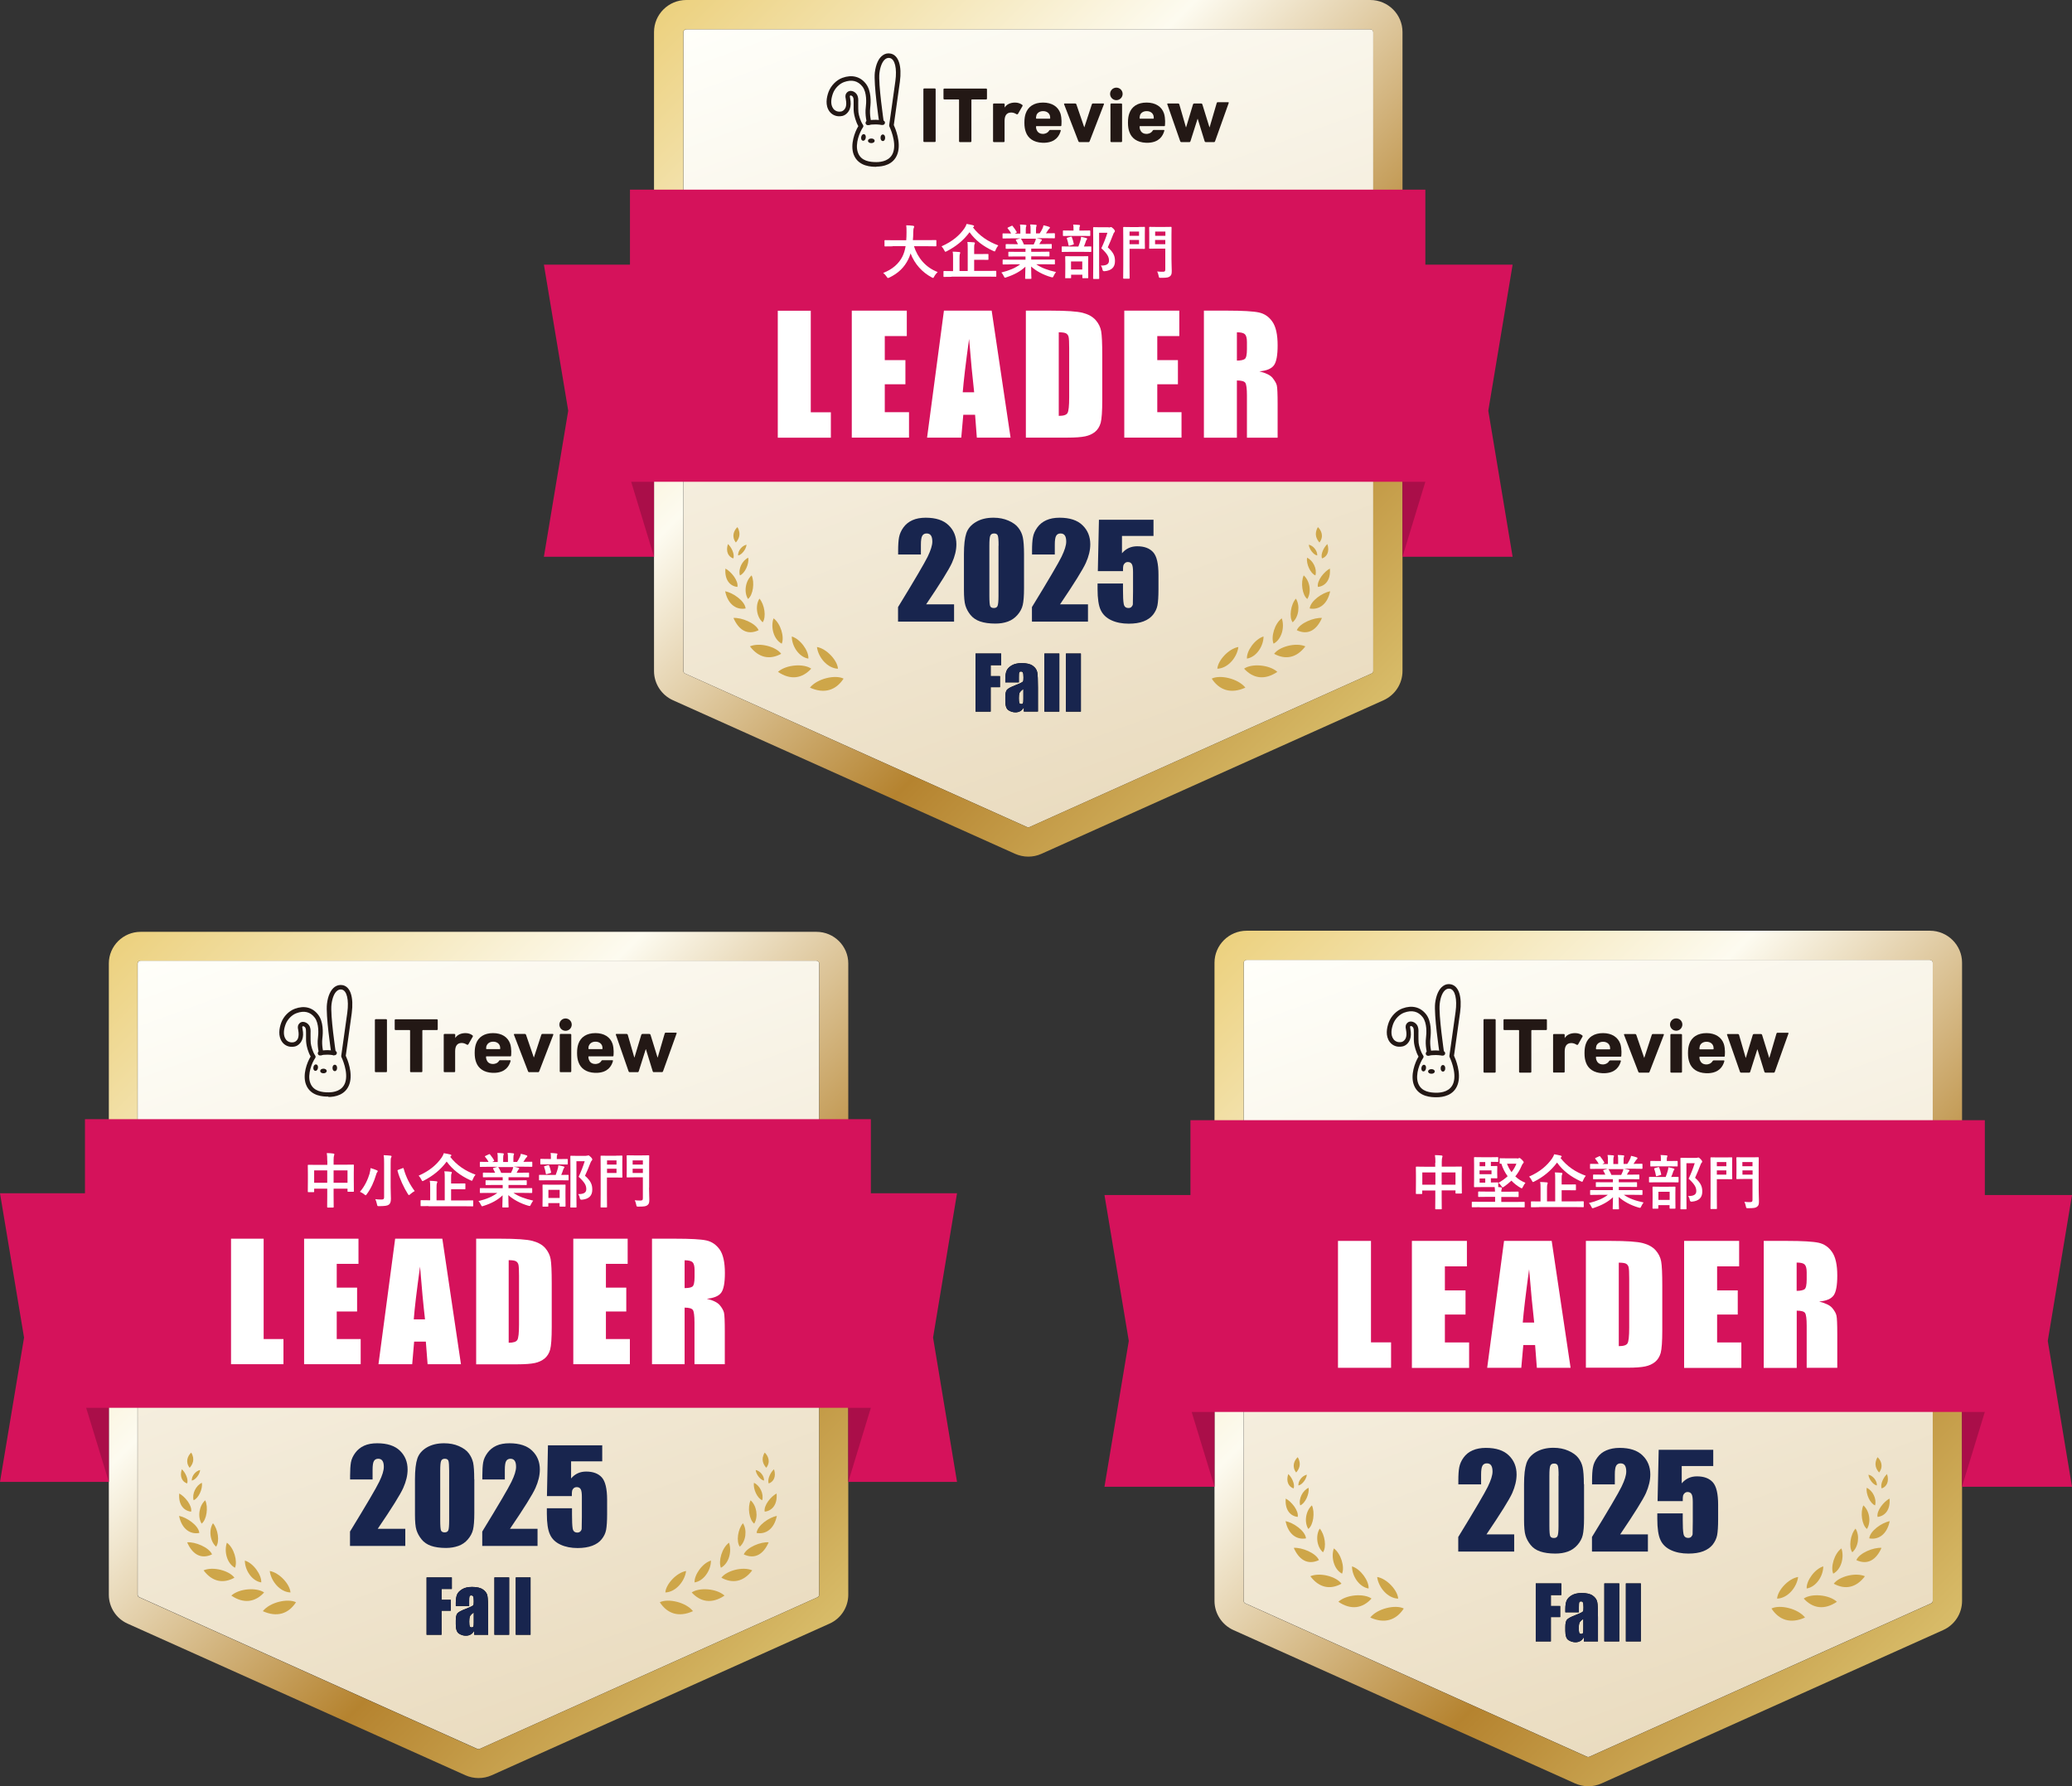 <?xml version="1.0" encoding="UTF-8"?> <svg xmlns="http://www.w3.org/2000/svg" xmlns:xlink="http://www.w3.org/1999/xlink" viewBox="0 0 224.84 193.84"><rect x="0" y="0" width="224.84" height="193.84" fill="#333333" stroke="none"/><defs><style> .cls-1 { fill: url(#_名称未設定グラデーション_116-2); } .cls-2, .cls-3 { fill: #040000; } .cls-4 { fill: #18254e; } .cls-5 { fill: url(#_名称未設定グラデーション_116-3); } .cls-6 { fill: #fff; } .cls-7 { fill: url(#_名称未設定グラデーション_504-3); } .cls-8 { isolation: isolate; } .cls-3 { mix-blend-mode: multiply; opacity: .2; } .cls-9 { fill: #231815; } .cls-10 { fill: #cea649; } .cls-11 { fill: url(#_名称未設定グラデーション_504-2); } .cls-12 { fill: #d5125b; } .cls-13 { fill: url(#_名称未設定グラデーション_116); } .cls-14 { fill: url(#_名称未設定グラデーション_504); } </style><linearGradient id="_名称未設定グラデーション_116" data-name="名称未設定グラデーション 116" x1="156.78" y1="96.33" x2="188.93" y2="184.65" gradientUnits="userSpaceOnUse"><stop offset="0" stop-color="#fffffa"></stop><stop offset="1" stop-color="#eadcc0"></stop></linearGradient><linearGradient id="_名称未設定グラデーション_504" data-name="名称未設定グラデーション 504" x1="134.04" y1="100.79" x2="210.65" y2="177.41" gradientUnits="userSpaceOnUse"><stop offset="0" stop-color="#ecd17f"></stop><stop offset=".37" stop-color="#fdfbf0"></stop><stop offset=".72" stop-color="#b5832f"></stop><stop offset="1" stop-color="#d8bc69"></stop></linearGradient><linearGradient id="_名称未設定グラデーション_116-2" data-name="名称未設定グラデーション 116" x1="36.53" y1="96.49" x2="68.33" y2="183.86" xlink:href="#_名称未設定グラデーション_116"></linearGradient><linearGradient id="_名称未設定グラデーション_504-2" data-name="名称未設定グラデーション 504" x1="14.03" y1="100.91" x2="89.82" y2="176.7" xlink:href="#_名称未設定グラデーション_504"></linearGradient><linearGradient id="_名称未設定グラデーション_116-3" data-name="名称未設定グラデーション 116" x1="95.99" y1="-4.68" x2="128.18" y2="83.75" xlink:href="#_名称未設定グラデーション_116"></linearGradient><linearGradient id="_名称未設定グラデーション_504-3" data-name="名称未設定グラデーション 504" x1="73.23" y1="-.21" x2="149.94" y2="76.5" xlink:href="#_名称未設定グラデーション_504"></linearGradient></defs><g class="cls-8"><g id="_レイヤー_2" data-name="レイヤー 2"><g id="_レイヤー_1" data-name="レイヤー 1"><g><path class="cls-13" d="M209.55,173.99l-37.07,16.64c-.09.04-.19.04-.27,0l-37.07-16.64c-.11-.05-.18-.15-.18-.27v-69.26c0-.16.14-.3.32-.3h74.13c.17,0,.32.13.32.3v69.26c0,.11-.07.22-.18.27Z"></path><path class="cls-14" d="M209.41,104.17c.17,0,.32.13.32.3v69.26c0,.11-.07.22-.18.27l-37.07,16.64s-.09.03-.14.03-.09,0-.14-.03l-37.07-16.64c-.11-.05-.18-.15-.18-.27v-69.26c0-.16.14-.3.32-.3h74.13M209.41,101h-74.13c-1.92,0-3.49,1.56-3.49,3.47v69.26c0,1.36.81,2.6,2.05,3.16l37.07,16.64c.46.2.94.31,1.44.31s.98-.1,1.44-.31l37.07-16.64c1.25-.56,2.05-1.8,2.05-3.16v-69.26c0-1.91-1.57-3.47-3.49-3.47h0Z"></path><g><g><path class="cls-10" d="M192.23,174.55c.92-.45,2.87,0,3.64.98-1.57.71-2.82.28-3.64-.98Z"></path><path class="cls-10" d="M192.84,173.48c.05-.89,1.22-2.18,2.28-2.35-.14,1.11-1.12,2.31-2.28,2.35Z"></path><path class="cls-10" d="M195.73,173.47c.81-.57,2.72-.45,3.6.35-1.37.93-2.63.72-3.6-.35Z"></path><path class="cls-10" d="M196.05,172.38c-.06-.81.86-2.12,1.8-2.4,0,1.03-.76,2.23-1.8,2.4Z"></path><path class="cls-10" d="M198.99,171.86c.55-.77,2.33-1.26,3.38-.81-.96,1.27-2.16,1.48-3.38.81Z"></path><path class="cls-10" d="M198.93,170.77c-.31-.72.12-2.19.89-2.74.32.93.01,2.26-.89,2.74Z"></path><path class="cls-10" d="M201.44,169.3c.32-.78,1.88-1.4,2.73-1.33-.57,1.29-1.5,1.9-2.73,1.33Z"></path><path class="cls-10" d="M201,168.45c-.41-.56-.21-1.93.35-2.57.47.74.33,1.97-.35,2.57Z"></path><path class="cls-10" d="M202.84,166.94c.09-.84,1.39-1.71,2.22-1.87-.31,1.51-1.29,2.05-2.22,1.87Z"></path><path class="cls-10" d="M202.59,165.92c-.55-.42-.74-1.8-.39-2.56.66.58.87,1.79.39,2.56Z"></path><path class="cls-10" d="M203.74,164.61c-.13-.68.69-1.67,1.3-1.99.11,1.26-.53,1.91-1.3,1.99Z"></path><path class="cls-10" d="M203.47,163.36c-.53-.2-1.01-1.23-.91-1.91.65.3,1.11,1.2.91,1.91Z"></path><path class="cls-10" d="M204.19,161.52c-.19-.44.21-1.24.58-1.56.27.84-.07,1.39-.58,1.56Z"></path><path class="cls-10" d="M203.91,159.79c.5-.65.21-1.31-.17-1.66-.45.76-.13,1.33.17,1.66Z"></path><path class="cls-10" d="M203.67,161.2c-.4-.06-.88-.69-.92-1.17.49.1.94.65.92,1.17Z"></path></g><g><path class="cls-10" d="M152.33,174.55c-.92-.45-2.87,0-3.64.98,1.57.71,2.82.28,3.64-.98Z"></path><path class="cls-10" d="M151.72,173.48c-.05-.89-1.22-2.18-2.28-2.35.14,1.11,1.12,2.31,2.28,2.35Z"></path><path class="cls-10" d="M148.83,173.47c-.81-.57-2.72-.45-3.6.35,1.37.93,2.63.72,3.6-.35Z"></path><path class="cls-10" d="M148.51,172.38c.06-.81-.86-2.12-1.8-2.4,0,1.03.76,2.23,1.8,2.4Z"></path><path class="cls-10" d="M145.57,171.86c-.55-.77-2.33-1.26-3.38-.81.96,1.27,2.16,1.48,3.38.81Z"></path><path class="cls-10" d="M145.63,170.77c.31-.72-.12-2.19-.89-2.74-.32.93-.01,2.26.89,2.74Z"></path><path class="cls-10" d="M143.12,169.3c-.32-.78-1.88-1.4-2.73-1.33.57,1.29,1.5,1.9,2.73,1.33Z"></path><path class="cls-10" d="M143.56,168.45c.41-.56.21-1.93-.35-2.57-.47.74-.33,1.97.35,2.57Z"></path><path class="cls-10" d="M141.72,166.94c-.09-.84-1.39-1.71-2.22-1.87.31,1.51,1.29,2.05,2.22,1.87Z"></path><path class="cls-10" d="M141.97,165.92c.55-.42.74-1.8.39-2.56-.66.58-.87,1.79-.39,2.56Z"></path><path class="cls-10" d="M140.82,164.61c.13-.68-.69-1.67-1.3-1.99-.11,1.26.53,1.91,1.3,1.99Z"></path><path class="cls-10" d="M141.09,163.36c.53-.2,1.01-1.23.91-1.91-.65.3-1.11,1.2-.91,1.91Z"></path><path class="cls-10" d="M140.37,161.52c.19-.44-.21-1.24-.58-1.56-.27.84.07,1.39.58,1.56Z"></path><path class="cls-10" d="M140.65,159.79c-.5-.65-.21-1.31.17-1.66.45.76.13,1.33-.17,1.66Z"></path><path class="cls-10" d="M140.89,161.2c.4-.06.88-.69.92-1.17-.49.1-.94.65-.92,1.17Z"></path></g></g><g><g><ellipse class="cls-9" cx="155.33" cy="116.27" rx=".36" ry=".25"></ellipse><ellipse class="cls-9" cx="154.48" cy="115.89" rx=".36" ry=".25" transform="translate(15.23 249.7) rotate(-80.73)"></ellipse><ellipse class="cls-9" cx="156.58" cy="115.93" rx=".25" ry=".36"></ellipse><path class="cls-9" d="M155.88,119.07c-.48,0-1.95,0-2.45-1.32-.41-1.08.12-2.47.5-3.09-.29-.51-.44-1.15-.48-1.43-.04-.28-.03-.58-.03-.87,0-.06,0-.12,0-.18,0-.04,0-.08,0-.13,0-.22.01-.42-.09-.57-.05-.08-.17-.14-.24-.14-.02,0-.04,0-.07.05-.02.04,0,.16.02.23v.03c.09.46.08.84-.04,1.16-.11.3-.39.65-.79.74-.66.15-1.15-.14-1.4-.47-.5-.67-.33-1.53-.11-2.14.26-.68.84-1.28,1.49-1.51,1.04-.38,1.95-.15,2.57.65.58.76.53,1.95.46,2.59-.09.77.11,1.52.11,1.53.04.13-.04.27-.17.3s-.27-.04-.3-.17c0-.03-.23-.86-.12-1.72.06-.46.13-1.59-.36-2.23-.49-.63-1.16-.8-2.01-.49-.51.19-.99.68-1.19,1.22-.18.49-.33,1.18.04,1.67.15.2.47.39.89.29.2-.05.37-.25.44-.43.09-.24.09-.53.02-.9v-.03c-.04-.15-.08-.38.04-.58.11-.18.28-.28.48-.28.25,0,.51.14.66.36.19.28.18.59.17.86,0,.04,0,.08,0,.12,0,.06,0,.12,0,.18,0,.27,0,.55.02.8.04.32.21.95.49,1.36.06.09.06.2,0,.28-.16.23-.39.69-.53,1.2-.11.42-.21,1.04,0,1.57.34.89,1.3,1,1.99,1,.55,0,1.52-.14,1.83-1.08.38-1.15-.41-2.77-.42-2.79-.02-.04-.03-.1-.02-.15,0-.03.48-3.34.67-4.76.19-1.38-.05-2.38-.59-2.5-.18-.04-.33,0-.48.1-.33.23-.57.79-.65,1.53-.14,1.17.47,5.26.47,5.3.02.14-.07.26-.21.28-.14.02-.26-.07-.28-.21-.03-.17-.62-4.19-.48-5.43.11-.89.41-1.55.86-1.87.26-.19.56-.25.87-.18.84.19,1.21,1.33.98,3.05-.18,1.3-.59,4.19-.66,4.69.16.35.81,1.88.41,3.09-.41,1.24-1.62,1.42-2.3,1.42h0Z"></path><path class="cls-9" d="M154.96,114.57c-.11,0-.21-.07-.24-.18-.03-.13.04-.27.18-.3.27-.07.53-.1.94-.1h0s.45.02.77.07c.14.02.23.15.21.28s-.15.23-.28.21c-.27-.04-.66-.06-.71-.06-.35,0-.58.02-.81.08-.02,0-.04,0-.06,0h0Z"></path></g><g><path class="cls-9" d="M160.98,110.68c0-.05.04-.09.09-.09h1.14c.05,0,.09.04.09.09v5.63c0,.05-.04.09-.09.09h-1.14c-.05,0-.09-.04-.09-.09v-5.63Z"></path><path class="cls-9" d="M164.93,116.4c-.05,0-.09-.04-.09-.09v-4.48s-.02-.05-.05-.05h-1.55c-.05,0-.09-.04-.09-.09v-1c0-.05.04-.09.09-.09h4.53c.05,0,.09.04.09.09v1c0,.05-.04.09-.09.09h-1.55s-.05.02-.05.05v4.48c0,.05-.04.09-.09.09h-1.14Z"></path><path class="cls-9" d="M168.62,116.4c-.05,0-.09-.03-.09-.09v-4.01c0-.05.04-.09.09-.09h1.08c.05,0,.09.03.09.09v.35h0c.21-.34.6-.54,1.14-.54.29,0,.58.09.77.25.04.03.05.07.03.12l-.5.88s-.07.04-.13.02c-.21-.13-.41-.2-.63-.19-.47.02-.68.35-.68.91v2.2c0,.05-.04.09-.09.09h-1.08,0Z"></path><path class="cls-9" d="M177.89,116.4c-.05,0-.09-.03-.11-.09l-1.55-4.01c-.02-.05,0-.09.07-.09h1.14c.06,0,.1.03.12.09l.85,2.48h.02l.81-2.48c.02-.06.05-.09.12-.09h1.12c.06,0,.09.03.07.09l-1.55,4.01c-.02.05-.05.09-.11.09h-.99Z"></path><path class="cls-9" d="M181.35,116.4c-.05,0-.09-.03-.09-.09v-4.01c0-.05.04-.09.09-.09h1.08c.05,0,.09.03.09.09v4.01c0,.05-.04.09-.09.09h-1.08Z"></path><path class="cls-9" d="M191.57,116.4c-.05,0-.09-.03-.11-.09l-.75-2.43h-.02l-.77,2.43c-.02.05-.05.09-.11.09h-.89c-.05,0-.09-.03-.11-.09l-1.4-4.01c-.02-.05,0-.09.06-.09h1.11c.07,0,.11.03.13.09l.72,2.49h.02l.75-2.49c.02-.06.06-.09.13-.09h.76c.06,0,.1.03.12.09l.77,2.49h.02l.77-2.63c.02-.06.05-.09.12-.09h1.11c.06,0,.09.03.07.09l-1.48,4.15c-.02.05-.05.09-.11.09h-.9Z"></path><path class="cls-9" d="M185.91,115.1s-.05.01-.06.03c-.19.34-.56.38-.67.38-.45,0-.63-.24-.72-.48-.03-.07-.05-.18-.05-.31,0-.03.02-.05.05-.05h2.64s.06-.02.06-.05c0-.09.03-.27.02-.5,0-.22-.04-.59-.12-.83-.25-.73-.92-1.18-1.88-1.18s-1.62.43-1.87,1.18c-.09.26-.14.56-.14,1s.06.73.15.99c.24.71.87,1.14,1.78,1.18.05,0,.1,0,.15,0,.05,0,.11,0,.16,0,1.12-.06,1.55-.71,1.71-1.32,0-.04-.02-.07-.06-.07h-1.13ZM184.45,113.51c.1-.28.37-.46.73-.46s.63.17.73.46c.03.09.04.18.04.31,0,.03-.02.05-.05.05h-1.44s-.05-.02-.05-.05c0-.13.02-.22.05-.31h0Z"></path><path class="cls-9" d="M174.68,115.1s-.05.01-.06.03c-.19.34-.56.38-.67.38-.45,0-.63-.24-.72-.48-.03-.07-.05-.18-.05-.31,0-.03.02-.05.05-.05h2.64s.06-.02.06-.05c0-.09.03-.27.02-.5,0-.22-.04-.59-.12-.83-.25-.73-.92-1.18-1.88-1.18s-1.62.43-1.87,1.18c-.09.26-.14.56-.14,1s.06.73.15.99c.24.71.87,1.14,1.78,1.18.05,0,.1,0,.15,0,.05,0,.11,0,.16,0,1.12-.06,1.55-.71,1.71-1.32,0-.04-.02-.07-.06-.07h-1.13ZM173.22,113.51c.1-.28.37-.46.73-.46s.63.17.73.46c.03.09.04.18.04.31,0,.03-.02.05-.05.05h-1.44s-.05-.02-.05-.05c0-.13.02-.22.05-.31h0Z"></path><circle class="cls-9" cx="181.89" cy="111.18" r=".67"></circle></g></g><g><polygon class="cls-12" points="224.84 161.34 212.9 161.34 212.9 129.68 224.84 129.68 222.21 145.51 224.84 161.34"></polygon><rect class="cls-12" x="129.18" y="121.56" width="86.2" height="31.66"></rect><polygon class="cls-3" points="212.9 161.34 212.9 153.22 215.38 153.22 212.9 161.34"></polygon><polygon class="cls-12" points="119.85 161.34 131.79 161.34 131.79 129.68 119.85 129.68 122.49 145.51 119.85 161.34"></polygon><polygon class="cls-3" points="131.79 161.34 131.79 153.22 129.31 153.22 131.79 161.34"></polygon><g><path class="cls-6" d="M148.77,134.66v11.01h2.18v2.76h-5.76v-13.77h3.58Z"></path><path class="cls-6" d="M153.21,134.66h5.97v2.76h-2.39v2.61h2.24v2.62h-2.24v3.03h2.63v2.76h-6.21v-13.77Z"></path><path class="cls-6" d="M168.38,134.66l2.05,13.77h-3.66l-.19-2.47h-1.28l-.22,2.47h-3.7l1.83-13.77h5.17ZM166.48,143.52c-.18-1.56-.36-3.49-.55-5.78-.36,2.64-.59,4.56-.69,5.78h1.23Z"></path><path class="cls-6" d="M172.08,134.66h2.68c1.73,0,2.9.08,3.51.24.61.16,1.07.42,1.39.78.32.36.52.77.6,1.21.08.45.12,1.32.12,2.62v4.82c0,1.24-.06,2.06-.17,2.48-.12.42-.32.74-.61.98-.29.24-.65.4-1.07.49s-1.07.14-1.92.14h-4.52v-13.77ZM175.66,137.02v9.06c.52,0,.83-.1.95-.31.12-.21.18-.77.18-1.69v-5.35c0-.62-.02-1.02-.06-1.2-.04-.18-.13-.3-.27-.39-.14-.08-.41-.12-.8-.12Z"></path><path class="cls-6" d="M182.75,134.66h5.97v2.76h-2.39v2.61h2.24v2.62h-2.24v3.03h2.63v2.76h-6.21v-13.77Z"></path><path class="cls-6" d="M191.38,134.66h2.53c1.69,0,2.83.07,3.43.2.6.13,1.09.46,1.46,1,.38.54.57,1.39.57,2.56,0,1.07-.13,1.79-.4,2.16-.27.37-.79.59-1.57.66.71.18,1.18.41,1.43.71.24.29.4.57.45.81.06.25.09.93.09,2.04v3.63h-3.32v-4.57c0-.74-.06-1.19-.17-1.37-.12-.18-.42-.26-.91-.26v6.21h-3.58v-13.77ZM194.96,137.02v3.06c.4,0,.68-.06.85-.17.16-.11.24-.47.24-1.08v-.76c0-.44-.08-.72-.23-.86-.16-.14-.44-.2-.85-.2Z"></path></g><g><path class="cls-6" d="M155.76,126.17c0-.36-.01-.59-.05-.82.24,0,.49.02.71.04.06,0,.11.03.11.08s-.01.09-.03.13c-.03.08-.05.22-.05.52v.48h1.24c.62,0,.83-.01.87-.01.06,0,.07,0,.07.07,0,.04-.01.24-.01.8v.74c0,1.03.01,1.21.01,1.25,0,.06,0,.07-.07.07h-.55c-.06,0-.07,0-.07-.07v-.27h-1.5v.79c0,.76.01,1.16.01,1.19,0,.06,0,.07-.07.07h-.57c-.06,0-.07,0-.07-.07,0-.04.01-.42.01-1.17v-.8h-1.42v.3c0,.07,0,.08-.07.08h-.55c-.06,0-.07,0-.07-.08,0-.04.01-.23.01-1.26v-.66c0-.65-.01-.86-.01-.9,0-.06,0-.07.07-.07.04,0,.26.01.87.01h1.16v-.43ZM154.34,128.56h1.42v-1.33h-1.42v1.33ZM156.44,127.23v1.33h1.5v-1.33h-1.5Z"></path><path class="cls-6" d="M160.57,131c-.56,0-.76.01-.8.01-.06,0-.06,0-.06-.07v-.46c0-.06,0-.07.06-.07.04,0,.24.01.8.01h1.67v-.54h-.88c-.62,0-.84.01-.88.01-.07,0-.08,0-.08-.06v-.45c0-.07,0-.08.08-.08.04,0,.26.01.88.01h.87c0-.16-.02-.31-.04-.49h-1.33c-.54,0-.8.01-.84.01-.06,0-.07,0-.07-.08,0-.04.01-.27.01-.78v-1.55c0-.5-.01-.74-.01-.78,0-.06,0-.07.07-.07.04,0,.3.01.84.01h.92c.52,0,.69-.01.73-.01.06,0,.07,0,.07.07v.39c0,.06,0,.06-.07.06-.04,0-.21-.01-.73-.01v.46c.41,0,.59-.01.63-.01.06,0,.07,0,.07.08,0,.04-.01.15-.01.42v.35c0,.27.01.39.01.42,0,.06,0,.07-.07.07-.04,0-.22-.01-.63-.01v.46h.12c.44,0,.57-.01.61-.01.06,0,.07,0,.07.08v.37s0,.05,0,.06c.1,0,.19.01.3.03.06,0,.1.04.1.08,0,.05-.02.09-.03.13-.03.05-.04.12-.04.26h.92c.63,0,.85-.01.89-.01.06,0,.07,0,.07.08v.45c0,.06,0,.06-.07.06-.04,0-.26-.01-.89-.01h-.92v.54h1.67c.56,0,.76-.01.8-.01.06,0,.07,0,.07.07v.46c0,.06,0,.07-.07.07-.04,0-.23-.01-.8-.01h-4ZM160.56,126.56h.61v-.46h-.61v.46ZM161.85,127.01h-1.3v.41h1.3v-.41ZM161.17,128.34v-.46h-.61v.46h.61ZM164.63,125.72c.09,0,.13-.01.16-.03.04-.02.06-.03.09-.03.06,0,.13.06.27.19.14.15.19.22.19.27s-.02.08-.06.12c-.05.04-.12.15-.16.26-.18.43-.4.81-.69,1.16.31.29.68.53,1.1.69-.11.13-.19.28-.27.44-.06.11-.08.16-.13.16-.03,0-.07-.02-.13-.05-.35-.2-.69-.46-.99-.78-.24.23-.51.45-.81.66-.06.04-.11.07-.14.07-.04,0-.07-.04-.13-.13-.09-.15-.21-.28-.33-.36.37-.21.71-.45,1-.72-.29-.39-.53-.85-.68-1.36-.06,0-.1,0-.12,0-.06,0-.07,0-.07-.1v-.41c0-.07,0-.08.07-.08.04,0,.21.01.73.01h1.1ZM163.53,126.28c.12.33.29.64.49.92.24-.3.42-.62.53-.92h-1.02Z"></path><path class="cls-6" d="M169.33,125.65c.72.93,1.64,1.54,2.75,1.94-.12.15-.21.3-.29.49-.04.12-.06.16-.11.16-.03,0-.08-.02-.15-.05-1.09-.5-1.94-1.15-2.57-2.03-.69.92-1.52,1.57-2.46,2.05-.08.04-.12.06-.15.06-.04,0-.06-.04-.12-.15-.08-.17-.19-.32-.3-.44,1.2-.53,1.96-1.21,2.48-1.95.12-.17.18-.3.24-.47.25.03.51.1.69.14.07.02.12.05.12.1,0,.04-.03.07-.07.1l-.05.04ZM167,131c-.57,0-.76.01-.81.01-.06,0-.06,0-.06-.06v-.51c0-.06,0-.07.06-.07.04,0,.24.01.81.01h.17v-1.41c0-.31,0-.52-.05-.7.24,0,.49.02.73.04.06,0,.1.04.1.07,0,.06-.03.09-.04.13-.03.08-.04.21-.04.47v1.39h.89v-2.44c0-.3,0-.52-.04-.7.24,0,.5.02.72.04.06,0,.1.04.1.07,0,.06-.02.1-.04.14-.04.08-.04.21-.04.46v.6h.65c.58,0,.79-.01.83-.01.06,0,.07,0,.07.07v.5c0,.06,0,.07-.07.07-.04,0-.24-.01-.83-.01h-.65v1.21h1.53c.56,0,.76-.01.8-.01.06,0,.07,0,.07.07v.51c0,.06,0,.06-.07.06-.04,0-.24-.01-.8-.01h-3.98Z"></path><path class="cls-6" d="M173.44,129.66c-.58,0-.77.01-.81.01-.07,0-.08,0-.08-.07v-.38c0-.07,0-.08.08-.08.04,0,.23.01.81.01h1.58v-.35h-.9c-.62,0-.85.01-.89.01-.06,0-.06,0-.06-.07v-.37c0-.07,0-.08.06-.08.04,0,.26.01.89.01h.9v-.34h-1.21c-.62,0-.82.01-.86.01-.07,0-.08,0-.08-.06v-.38c0-.06,0-.07.08-.07.04,0,.24.01.86.01h.39c-.07-.15-.13-.28-.21-.4-.03-.06-.04-.08.05-.11l.42-.12h-1.03c-.58,0-.77.01-.81.01-.07,0-.08,0-.08-.07v-.4c0-.07,0-.08.08-.08.04,0,.23.01.81.01h.05c-.1-.21-.22-.37-.37-.55-.04-.04-.03-.07.05-.11l.37-.17c.06-.03.08-.03.12.03.15.19.31.4.43.62.03.06.03.06-.05.11l-.15.08h.6v-.42c0-.22,0-.38-.04-.56.2,0,.45.02.62.04.05,0,.08.03.08.06,0,.04-.01.07-.03.11-.02.04-.04.14-.04.35v.42h.52v-.42c0-.23,0-.39-.04-.56.19,0,.44.02.62.04.06,0,.08.03.08.06s-.01.07-.03.1c-.02.04-.04.14-.04.35v.42h.4c.12-.18.21-.34.3-.53.05-.1.08-.19.11-.35.22.04.45.11.62.17.06.02.08.05.08.08,0,.05-.03.08-.06.11-.04.04-.08.08-.11.12-.08.13-.17.26-.26.39h.09c.58,0,.77-.01.81-.01.06,0,.07,0,.07.08v.4c0,.06,0,.07-.07.07-.04,0-.23-.01-.81-.01h-1.12c.17.03.31.06.51.12.05.01.08.04.08.08,0,.04-.03.08-.07.1-.03.02-.06.09-.09.13l-.12.21h.42c.62,0,.82-.01.86-.01.06,0,.07,0,.07.07v.38c0,.06,0,.06-.07.06-.04,0-.24-.01-.86-.01h-1.3v.34h1.02c.63,0,.85-.01.89-.01.06,0,.07,0,.07.08v.37c0,.06,0,.07-.07.07-.04,0-.26-.01-.89-.01h-1.02v.35h1.69c.58,0,.77-.01.81-.01.06,0,.07,0,.07.08v.38c0,.06,0,.07-.07.07-.04,0-.23-.01-.81-.01h-1.14c.54.38,1.21.63,2.14.83-.08.1-.17.24-.25.41-.05.12-.08.17-.14.17-.03,0-.08-.01-.15-.03-.87-.25-1.63-.67-2.16-1.15,0,.76.03,1.16.03,1.27,0,.06,0,.07-.07.07h-.55c-.06,0-.06,0-.06-.07,0-.11.02-.48.03-1.24-.54.51-1.21.87-2.06,1.15-.07.03-.12.04-.15.04-.06,0-.08-.04-.14-.17-.08-.17-.17-.3-.26-.39.85-.21,1.51-.47,2.05-.89h-1.04ZM175.92,127.5c.06-.11.11-.22.17-.37.03-.07.04-.13.07-.26h-1.64s.03.03.05.05c.1.16.2.35.29.58h1.05Z"></path><path class="cls-6" d="M179.82,128.3c-.58,0-.78.01-.82.01-.06,0-.06,0-.06-.07v-.46c0-.06,0-.07.06-.07.04,0,.24.01.82.01h.93c.12-.3.18-.51.24-.73.03-.1.04-.19.05-.32.17.03.39.08.56.13.06.02.1.04.1.08s-.03.08-.05.1c-.04.04-.06.1-.08.15-.06.19-.12.37-.22.59.5,0,.69-.01.73-.01.06,0,.07,0,.07.07v.46c0,.06,0,.07-.07.07-.04,0-.24-.01-.81-.01h-1.43ZM179.94,126.57c-.56,0-.75.01-.79.01-.06,0-.07,0-.07-.07v-.45c0-.07,0-.08.07-.08.04,0,.22.01.79.01h.29v-.12c0-.23,0-.39-.04-.53.23,0,.43.03.65.04.06,0,.1.03.1.06,0,.04-.02.08-.04.13-.02.04-.03.12-.03.31v.11h.33c.56,0,.74-.01.78-.01.06,0,.07,0,.07.08v.45c0,.06,0,.07-.07.07-.04,0-.22-.01-.78-.01h-1.26ZM179.39,131.16c-.06,0-.07,0-.07-.06,0-.04.01-.21.01-1.08v-.46c0-.5-.01-.67-.01-.72,0-.06,0-.07.07-.07.05,0,.21.01.71.01h.92c.5,0,.67-.01.71-.01.07,0,.08,0,.08.07,0,.04-.01.22-.01.63v.53c0,.88.01,1.04.01,1.08,0,.07,0,.08-.08.08h-.49c-.06,0-.07,0-.07-.08v-.3h-1.22v.32c0,.06,0,.06-.07.06h-.49ZM179.81,127.63c-.1.03-.1.01-.12-.06-.04-.24-.1-.49-.18-.71-.03-.07-.01-.07.07-.1l.35-.1c.08-.02.1-.01.12.05.08.2.16.46.21.71.01.07,0,.07-.08.1l-.38.11ZM179.96,130.21h1.22v-.88h-1.22v.88ZM184.03,125.65c.08,0,.13,0,.16-.02.04-.01.06-.02.1-.02.05,0,.1.03.27.19.13.15.15.21.15.26s-.03.08-.06.12c-.04.03-.08.09-.13.24-.19.49-.37.93-.58,1.39.65.59.78.98.78,1.5,0,.67-.38,1.02-1.13,1.09q-.2.02-.23-.19c-.03-.19-.1-.33-.18-.42.6.01.89-.15.89-.53,0-.4-.15-.72-.83-1.35.26-.55.47-1.08.66-1.68h-.9v3.59c0,.86.01,1.31.01,1.34,0,.06,0,.07-.07.07h-.51c-.07,0-.08,0-.08-.07,0-.04.01-.46.01-1.33v-2.77c0-.88-.01-1.31-.01-1.35,0-.06,0-.07.08-.07.04,0,.21.01.57.01h1.03Z"></path><path class="cls-6" d="M187.28,125.6c.4,0,.58-.01.62-.01.06,0,.07,0,.07.07,0,.04-.01.24-.01.65v.94c0,.41.01.61.01.65,0,.06,0,.07-.07.07-.04,0-.22-.01-.62-.01h-.98v1.82c0,.87.01,1.3.01,1.35,0,.06,0,.07-.07.07h-.56c-.06,0-.07,0-.07-.07,0-.04.01-.47.01-1.35v-2.76c0-.87-.01-1.32-.01-1.36,0-.06,0-.07.07-.07.05,0,.28.01.74.01h.85ZM186.3,126.1v.46h1.03v-.46h-1.03ZM187.33,127.01h-1.03v.46h1.03v-.46ZM190.84,129.07c0,.45.03.96.03,1.28s-.03.46-.19.59-.31.17-.98.17c-.21,0-.21,0-.25-.21-.04-.19-.09-.35-.16-.48.24.03.46.03.62.03.21,0,.26-.06.26-.25v-2.26h-.98c-.49,0-.65.01-.69.01-.07,0-.08,0-.08-.07,0-.04.01-.21.01-.6v-1.03c0-.4-.01-.56-.01-.6,0-.06,0-.07.08-.07.04,0,.2.01.69.01h.89c.49,0,.66-.01.7-.01.06,0,.07,0,.07.07,0,.04-.01.3-.01.84v2.58ZM189.07,126.1v.46h1.1v-.46h-1.1ZM190.18,127.47v-.46h-1.1v.46h1.1Z"></path></g></g><g><path class="cls-4" d="M164.31,166.49v1.88h-6.07v-1.58c1.8-2.94,2.87-4.76,3.21-5.46.34-.7.51-1.24.51-1.64,0-.3-.05-.52-.15-.67-.1-.15-.26-.22-.47-.22s-.37.08-.47.25-.15.49-.15.98v1.05h-2.47v-.4c0-.62.03-1.11.1-1.46s.22-.71.47-1.05c.25-.35.58-.61.98-.78.4-.18.88-.27,1.44-.27,1.1,0,1.93.27,2.49.82.56.54.84,1.23.84,2.07,0,.63-.16,1.3-.47,2.01-.32.71-1.25,2.2-2.8,4.49h3.02Z"></path><path class="cls-4" d="M171.89,161.06v3.69c0,.84-.05,1.45-.14,1.83s-.28.74-.57,1.07-.63.57-1.04.72-.86.22-1.36.22c-.66,0-1.21-.08-1.65-.23-.44-.15-.79-.39-1.04-.71-.26-.32-.44-.66-.55-1.02-.11-.36-.16-.93-.16-1.7v-3.86c0-1.01.09-1.77.26-2.28s.52-.91,1.04-1.22c.52-.3,1.15-.46,1.89-.46.61,0,1.15.11,1.62.32.48.21.84.47,1.07.77.24.31.4.65.48,1.03.08.38.13.99.13,1.83ZM169.13,160.14c0-.59-.03-.95-.09-1.1-.06-.15-.19-.22-.4-.22s-.34.08-.41.24c-.07.16-.1.52-.1,1.09v5.39c0,.64.03,1.03.09,1.16.06.13.19.2.4.2s.34-.08.4-.23c.06-.15.1-.5.1-1.04v-5.47Z"></path><path class="cls-4" d="M178.82,166.49v1.88h-6.07v-1.58c1.8-2.94,2.87-4.76,3.21-5.46.34-.7.51-1.24.51-1.64,0-.3-.05-.52-.15-.67-.1-.15-.26-.22-.47-.22s-.37.08-.47.25c-.1.16-.15.49-.15.98v1.05h-2.47v-.4c0-.62.03-1.11.1-1.46.06-.36.22-.71.47-1.05.25-.35.58-.61.98-.78s.88-.27,1.44-.27c1.1,0,1.93.27,2.49.82.56.54.84,1.23.84,2.07,0,.63-.16,1.3-.47,2.01-.32.71-1.25,2.2-2.8,4.49h3.02Z"></path><path class="cls-4" d="M185.91,157.32v1.77h-3.42v1.88c.43-.51.98-.76,1.65-.76.76,0,1.33.21,1.72.64.39.43.58,1.24.58,2.45v1.58c0,.78-.04,1.36-.11,1.72s-.24.71-.48,1.02c-.25.31-.59.55-1.03.72-.44.17-.98.25-1.61.25-.71,0-1.34-.12-1.88-.37-.54-.25-.93-.62-1.15-1.11-.23-.49-.34-1.25-.34-2.28v-.6h2.76v.69c0,.71.02,1.22.08,1.52.05.3.22.45.52.45.14,0,.25-.04.33-.13s.13-.18.14-.28c0-.1.01-.53.02-1.3v-2.19c0-.41-.04-.7-.13-.85s-.23-.23-.43-.23c-.13,0-.23.04-.32.12-.09.08-.14.16-.17.25s-.04.29-.04.62h-2.73l.12-5.57h5.92Z"></path></g><g><g><path class="cls-2" d="M166.65,171.83h2.77v1.26h-1.13v1.19h1.01v1.2h-1.01v2.64h-1.64v-6.29Z"></path><path class="cls-2" d="M171.33,174.96h-1.47v-.35c0-.4.05-.71.14-.92s.28-.41.55-.57.64-.25,1.08-.25c.53,0,.93.09,1.2.28s.43.42.49.69.08.84.08,1.69v2.59h-1.53v-.46c-.1.18-.22.32-.37.41-.15.09-.33.14-.54.14-.27,0-.53-.08-.76-.23s-.34-.49-.34-1.01v-.42c0-.39.06-.65.18-.79s.42-.3.91-.49c.52-.2.79-.34.83-.41s.05-.21.05-.43c0-.27-.02-.44-.06-.53s-.11-.12-.2-.12c-.11,0-.17.03-.2.1s-.04.25-.04.53v.54ZM171.82,175.67c-.25.18-.4.34-.44.46s-.06.3-.06.54c0,.27.02.44.05.52s.1.12.21.12.16-.03.19-.09.04-.22.04-.48v-1.06Z"></path><path class="cls-2" d="M175.71,171.83v6.29h-1.62v-6.29h1.62Z"></path><path class="cls-2" d="M178.05,171.83v6.29h-1.62v-6.29h1.62Z"></path></g><g><path class="cls-4" d="M166.65,171.83h2.77v1.26h-1.13v1.19h1.01v1.2h-1.01v2.64h-1.64v-6.29Z"></path><path class="cls-4" d="M171.33,174.96h-1.47v-.35c0-.4.05-.71.14-.92s.28-.41.55-.57.64-.25,1.08-.25c.53,0,.93.09,1.2.28s.43.42.49.69.08.84.08,1.69v2.59h-1.53v-.46c-.1.18-.22.32-.37.41-.15.09-.33.14-.54.14-.27,0-.53-.08-.76-.23s-.34-.49-.34-1.01v-.42c0-.39.06-.65.18-.79s.42-.3.91-.49c.52-.2.79-.34.83-.41s.05-.21.05-.43c0-.27-.02-.44-.06-.53s-.11-.12-.2-.12c-.11,0-.17.03-.2.1s-.04.25-.04.53v.54ZM171.82,175.67c-.25.18-.4.34-.44.46s-.06.3-.06.54c0,.27.02.44.05.52s.1.12.21.12.16-.03.19-.09.04-.22.04-.48v-1.06Z"></path><path class="cls-4" d="M175.71,171.83v6.29h-1.62v-6.29h1.62Z"></path><path class="cls-4" d="M178.05,171.83v6.29h-1.62v-6.29h1.62Z"></path></g></g></g><g><path class="cls-1" d="M88.73,173.32l-36.67,16.46c-.09.04-.18.04-.27,0l-36.67-16.46c-.11-.05-.18-.15-.18-.27v-68.51c0-.16.14-.29.31-.29h73.33c.17,0,.31.13.31.29v68.51c0,.11-.07.22-.18.27Z"></path><path class="cls-11" d="M88.59,104.26c.17,0,.31.13.31.29v68.51c0,.11-.07.22-.18.27l-36.67,16.46s-.09.03-.14.03-.09,0-.14-.03l-36.67-16.46c-.11-.05-.18-.15-.18-.27v-68.51c0-.16.14-.29.31-.29h73.33M88.59,101.12H15.26c-1.9,0-3.45,1.54-3.45,3.43v68.51c0,1.35.8,2.58,2.03,3.13l36.67,16.46c.45.2.93.3,1.42.3s.97-.1,1.42-.3l36.67-16.46c1.23-.55,2.03-1.78,2.03-3.13v-68.51c0-1.89-1.55-3.43-3.45-3.43h0Z"></path><g><g><path class="cls-10" d="M71.6,173.87c.91-.44,2.84,0,3.6.97-1.55.7-2.79.28-3.6-.97Z"></path><path class="cls-10" d="M72.2,172.81c.05-.88,1.2-2.15,2.25-2.33-.14,1.1-1.11,2.29-2.25,2.33Z"></path><path class="cls-10" d="M75.06,172.81c.8-.56,2.69-.45,3.56.34-1.36.92-2.6.71-3.56-.34Z"></path><path class="cls-10" d="M75.37,171.72c-.05-.81.85-2.1,1.78-2.37,0,1.02-.75,2.21-1.78,2.37Z"></path><path class="cls-10" d="M78.28,171.21c.55-.76,2.31-1.25,3.35-.8-.95,1.26-2.14,1.46-3.35.8Z"></path><path class="cls-10" d="M78.23,170.13c-.3-.71.11-2.17.88-2.72.32.92.01,2.24-.88,2.72Z"></path><path class="cls-10" d="M80.71,168.68c.32-.77,1.86-1.39,2.7-1.31-.56,1.28-1.48,1.88-2.7,1.31Z"></path><path class="cls-10" d="M80.28,167.84c-.41-.56-.21-1.91.34-2.54.47.73.33,1.95-.34,2.54Z"></path><path class="cls-10" d="M82.1,166.35c.09-.83,1.37-1.69,2.2-1.85-.31,1.5-1.28,2.03-2.2,1.85Z"></path><path class="cls-10" d="M81.84,165.34c-.55-.42-.74-1.78-.39-2.53.65.57.86,1.77.39,2.53Z"></path><path class="cls-10" d="M82.98,164.04c-.13-.67.68-1.65,1.29-1.97.11,1.25-.53,1.89-1.29,1.97Z"></path><path class="cls-10" d="M82.71,162.8c-.53-.2-1-1.22-.9-1.89.65.29,1.09,1.19.9,1.89Z"></path><path class="cls-10" d="M83.42,160.98c-.19-.44.21-1.23.57-1.54.27.83-.07,1.37-.57,1.54Z"></path><path class="cls-10" d="M83.15,159.28c.5-.64.21-1.29-.17-1.65-.45.75-.13,1.31.17,1.65Z"></path><path class="cls-10" d="M82.91,160.67c-.39-.06-.87-.68-.91-1.15.49.1.93.64.91,1.15Z"></path></g><g><path class="cls-10" d="M32.12,173.87c-.91-.44-2.84,0-3.6.97,1.55.7,2.79.28,3.6-.97Z"></path><path class="cls-10" d="M31.52,172.81c-.05-.88-1.2-2.15-2.25-2.33.14,1.1,1.11,2.29,2.25,2.33Z"></path><path class="cls-10" d="M28.66,172.81c-.8-.56-2.69-.45-3.56.34,1.36.92,2.6.71,3.56-.34Z"></path><path class="cls-10" d="M28.35,171.72c.05-.81-.85-2.1-1.78-2.37,0,1.02.75,2.21,1.78,2.37Z"></path><path class="cls-10" d="M25.44,171.21c-.55-.76-2.31-1.25-3.35-.8.95,1.26,2.14,1.46,3.35.8Z"></path><path class="cls-10" d="M25.5,170.13c.3-.71-.11-2.17-.88-2.72-.32.92-.01,2.24.88,2.72Z"></path><path class="cls-10" d="M23.01,168.68c-.32-.77-1.86-1.39-2.7-1.31.56,1.28,1.48,1.88,2.7,1.31Z"></path><path class="cls-10" d="M23.45,167.84c.41-.56.21-1.91-.34-2.54-.47.73-.33,1.95.34,2.54Z"></path><path class="cls-10" d="M21.63,166.35c-.09-.83-1.37-1.69-2.2-1.85.31,1.5,1.28,2.03,2.2,1.85Z"></path><path class="cls-10" d="M21.88,165.34c.55-.42.74-1.78.39-2.53-.65.57-.86,1.77-.39,2.53Z"></path><path class="cls-10" d="M20.74,164.04c.13-.67-.68-1.65-1.29-1.97-.11,1.25.53,1.89,1.29,1.97Z"></path><path class="cls-10" d="M21.01,162.8c.53-.2,1-1.22.9-1.89-.65.29-1.09,1.19-.9,1.89Z"></path><path class="cls-10" d="M20.3,160.98c.19-.44-.21-1.23-.57-1.54-.27.83.07,1.37.57,1.54Z"></path><path class="cls-10" d="M20.58,159.28c-.5-.64-.21-1.29.17-1.65.45.75.13,1.31-.17,1.65Z"></path><path class="cls-10" d="M20.81,160.67c.39-.06.87-.68.91-1.15-.49.1-.93.64-.91,1.15Z"></path></g></g><g><g><ellipse class="cls-9" cx="35.1" cy="116.22" rx=".35" ry=".25"></ellipse><ellipse class="cls-9" cx="34.25" cy="115.84" rx=".35" ry=".25" transform="translate(-85.59 131) rotate(-80.73)"></ellipse><ellipse class="cls-9" cx="36.33" cy="115.89" rx=".25" ry=".35"></ellipse><path class="cls-9" d="M35.64,119c-.48,0-1.93,0-2.43-1.3-.41-1.07.12-2.44.5-3.05-.29-.5-.44-1.13-.47-1.42-.04-.28-.03-.58-.03-.86,0-.06,0-.12,0-.18,0-.04,0-.08,0-.13,0-.22,0-.42-.09-.56-.05-.08-.17-.14-.24-.14-.02,0-.04,0-.07.05-.02.04,0,.16.02.23v.03c.09.45.08.83-.04,1.15-.11.3-.39.64-.78.74-.65.15-1.14-.14-1.38-.47-.49-.66-.33-1.52-.11-2.12.25-.68.83-1.26,1.47-1.5,1.03-.38,1.93-.15,2.54.65.57.75.53,1.93.45,2.57-.09.76.11,1.51.11,1.52.04.13-.04.27-.17.3s-.26-.04-.3-.17c0-.03-.23-.85-.12-1.7.06-.45.13-1.58-.35-2.21-.48-.63-1.15-.79-1.98-.48-.5.18-.98.67-1.18,1.21-.18.48-.32,1.17.04,1.65.15.2.46.38.88.28.2-.05.37-.25.43-.42.08-.24.09-.53.02-.89v-.03c-.04-.15-.08-.38.04-.58.11-.18.28-.28.47-.28.25,0,.51.14.66.36.19.27.18.58.17.85,0,.04,0,.08,0,.12,0,.06,0,.12,0,.18,0,.27,0,.55.02.79.04.32.2.94.48,1.35.06.08.06.2,0,.28-.16.23-.39.68-.52,1.18-.11.42-.21,1.03,0,1.55.34.88,1.29.99,1.97.99.54,0,1.5-.14,1.81-1.07.38-1.14-.4-2.74-.41-2.76-.02-.04-.03-.09-.02-.14,0-.03.47-3.31.66-4.71.18-1.36-.05-2.35-.59-2.47-.17-.04-.33,0-.48.1-.33.23-.56.78-.65,1.51-.14,1.16.46,5.2.47,5.24.02.13-.07.26-.21.28-.13.02-.26-.07-.28-.21-.03-.17-.62-4.15-.47-5.37.1-.88.41-1.54.85-1.85.26-.18.56-.24.87-.18.83.18,1.19,1.31.97,3.02-.17,1.29-.58,4.15-.65,4.64.16.35.8,1.86.4,3.06-.41,1.22-1.6,1.41-2.28,1.41h0Z"></path><path class="cls-9" d="M34.73,114.54c-.11,0-.21-.07-.24-.18-.03-.13.04-.26.17-.3.27-.07.53-.1.93-.1h0s.45.02.76.07c.13.02.23.15.2.28s-.15.22-.28.2c-.27-.04-.65-.06-.7-.06-.35,0-.57.02-.8.08-.02,0-.04,0-.06,0h0Z"></path></g><g><path class="cls-9" d="M40.68,110.69c0-.05.04-.09.09-.09h1.13c.05,0,.09.04.09.09v5.57c0,.05-.04.09-.09.09h-1.13c-.05,0-.09-.04-.09-.09v-5.57Z"></path><path class="cls-9" d="M44.59,116.35c-.05,0-.09-.04-.09-.09v-4.43s-.02-.05-.05-.05h-1.53c-.05,0-.09-.04-.09-.09v-.99c0-.05.04-.09.09-.09h4.49c.05,0,.09.04.09.09v.99c0,.05-.04.09-.09.09h-1.53s-.05.02-.05.05v4.43c0,.05-.04.09-.09.09h-1.13Z"></path><path class="cls-9" d="M48.24,116.35c-.05,0-.09-.03-.09-.09v-3.97c0-.05.04-.09.09-.09h1.07c.05,0,.09.03.09.09v.35h0c.21-.33.6-.53,1.12-.53.29,0,.57.09.76.25.04.03.05.07.03.12l-.5.87s-.07.04-.13.02c-.21-.13-.41-.2-.62-.19-.46.02-.67.34-.67.9v2.18c0,.05-.04.09-.09.09h-1.07,0Z"></path><path class="cls-9" d="M57.41,116.35c-.05,0-.09-.03-.11-.09l-1.53-3.97c-.02-.05,0-.09.07-.09h1.12c.06,0,.1.03.12.09l.84,2.45h.02l.8-2.45c.02-.06.05-.09.12-.09h1.11c.06,0,.09.03.07.09l-1.53,3.97c-.02.05-.05.09-.11.09h-.98Z"></path><path class="cls-9" d="M60.83,116.35c-.05,0-.09-.03-.09-.09v-3.97c0-.05.04-.09.09-.09h1.07c.05,0,.09.03.09.09v3.97c0,.05-.04.09-.09.09h-1.07Z"></path><path class="cls-9" d="M70.94,116.35c-.05,0-.09-.03-.11-.09l-.74-2.4h-.02l-.76,2.4c-.02.05-.05.09-.11.09h-.88c-.05,0-.09-.03-.11-.09l-1.38-3.97c-.02-.05,0-.09.06-.09h1.1c.07,0,.11.03.13.09l.71,2.46h.02l.74-2.46c.02-.06.06-.09.13-.09h.75c.06,0,.1.03.12.09l.76,2.46h.02l.76-2.6c.02-.06.05-.09.12-.09h1.1c.06,0,.09.03.07.09l-1.47,4.1c-.02.05-.05.09-.11.09h-.89Z"></path><path class="cls-9" d="M65.34,115.06s-.05.01-.06.03c-.18.34-.55.37-.67.37-.44,0-.63-.24-.71-.48-.03-.07-.05-.18-.05-.3,0-.03.02-.05.05-.05h2.61s.06-.02.06-.05c0-.09.03-.26.02-.49,0-.22-.04-.58-.12-.82-.25-.73-.91-1.16-1.86-1.16s-1.6.43-1.85,1.17c-.09.26-.14.56-.14.99s.06.73.15.98c.24.7.86,1.13,1.76,1.17.05,0,.1,0,.15,0,.05,0,.1,0,.15,0,1.11-.06,1.53-.7,1.69-1.3,0-.04-.02-.07-.06-.07h-1.12ZM63.9,113.49c.1-.28.37-.45.72-.45s.62.17.72.45c.03.09.04.18.04.31,0,.03-.02.05-.05.05h-1.43s-.05-.02-.05-.05c0-.13.02-.22.04-.31h0Z"></path><path class="cls-9" d="M54.23,115.06s-.05.01-.06.03c-.18.34-.55.37-.67.37-.44,0-.63-.24-.71-.48-.03-.07-.05-.18-.05-.3,0-.03.02-.05.05-.05h2.61s.06-.02.06-.05c0-.09.03-.26.02-.49,0-.22-.04-.58-.12-.82-.25-.73-.91-1.16-1.86-1.16s-1.6.43-1.85,1.17c-.09.26-.14.56-.14.99s.06.73.15.98c.24.7.86,1.13,1.76,1.17.05,0,.1,0,.15,0,.05,0,.1,0,.15,0,1.11-.06,1.53-.7,1.69-1.3,0-.04-.02-.07-.06-.07h-1.12ZM52.8,113.49c.1-.28.37-.45.72-.45s.62.17.72.45c.03.09.04.18.04.31,0,.03-.02.05-.05.05h-1.43s-.05-.02-.05-.05c0-.13.02-.22.04-.31h0Z"></path><circle class="cls-9" cx="61.37" cy="111.19" r=".67"></circle></g></g><g><polygon class="cls-12" points="103.85 160.81 92.05 160.81 92.05 129.49 103.85 129.49 101.25 145.15 103.85 160.81"></polygon><rect class="cls-12" x="9.22" y="121.45" width="85.28" height="31.32"></rect><polygon class="cls-3" points="92.05 160.81 92.05 152.77 94.5 152.77 92.05 160.81"></polygon><polygon class="cls-12" points="0 160.81 11.81 160.81 11.81 129.49 0 129.49 2.61 145.15 0 160.81"></polygon><polygon class="cls-3" points="11.81 160.81 11.81 152.77 9.35 152.77 11.81 160.81"></polygon><g><path class="cls-6" d="M28.61,134.42v10.89h2.15v2.73h-5.69v-13.62h3.54Z"></path><path class="cls-6" d="M33,134.42h5.9v2.73h-2.36v2.58h2.21v2.59h-2.21v2.99h2.6v2.73h-6.14v-13.62Z"></path><path class="cls-6" d="M48,134.42l2.02,13.62h-3.62l-.19-2.45h-1.27l-.21,2.45h-3.66l1.81-13.62h5.12ZM46.12,143.17c-.18-1.54-.36-3.45-.54-5.72-.36,2.61-.59,4.51-.68,5.72h1.22Z"></path><path class="cls-6" d="M51.66,134.42h2.65c1.71,0,2.87.08,3.47.24.6.16,1.06.41,1.38.77.31.36.51.76.59,1.2.08.44.12,1.31.12,2.6v4.77c0,1.22-.06,2.04-.17,2.45-.11.41-.32.73-.6.97-.29.23-.64.4-1.06.49s-1.05.14-1.9.14h-4.47v-13.62ZM55.2,136.75v8.96c.51,0,.82-.1.94-.31.12-.2.18-.76.18-1.67v-5.29c0-.62-.02-1.01-.06-1.19-.04-.17-.13-.3-.27-.38-.14-.08-.4-.12-.79-.12Z"></path><path class="cls-6" d="M62.21,134.42h5.9v2.73h-2.36v2.58h2.21v2.59h-2.21v2.99h2.6v2.73h-6.14v-13.62Z"></path><path class="cls-6" d="M70.75,134.42h2.51c1.67,0,2.8.06,3.39.19.59.13,1.07.46,1.45.99.37.53.56,1.38.56,2.54,0,1.06-.13,1.77-.4,2.14-.26.36-.78.58-1.56.66.7.17,1.17.41,1.41.7.24.29.39.56.45.8.06.24.09.92.09,2.01v3.59h-3.29v-4.53c0-.73-.06-1.18-.17-1.35-.11-.17-.42-.26-.9-.26v6.14h-3.54v-13.62ZM74.29,136.75v3.03c.4,0,.68-.05.84-.16.16-.11.24-.46.24-1.06v-.75c0-.43-.08-.71-.23-.85-.15-.13-.44-.2-.85-.2Z"></path></g><g><path class="cls-6" d="M35.51,125.95c0-.36-.01-.59-.05-.82.24,0,.5.02.71.05.06,0,.11.03.11.08s-.01.09-.03.13c-.03.08-.05.22-.05.52v.48h1.25c.62,0,.83-.01.88-.01.06,0,.07,0,.07.07,0,.04-.01.24-.01.8v.75c0,1.03.01,1.22.01,1.26,0,.06,0,.07-.07.07h-.55c-.06,0-.07,0-.07-.07v-.27h-1.51v.79c0,.77.01,1.16.01,1.19,0,.06,0,.07-.07.07h-.57c-.06,0-.07,0-.07-.07,0-.04.01-.42.01-1.18v-.8h-1.42v.3c0,.07,0,.08-.07.08h-.55c-.06,0-.07,0-.07-.08,0-.04.01-.23.01-1.26v-.66c0-.66-.01-.86-.01-.9,0-.06,0-.07.07-.07.05,0,.26.01.88.01h1.17v-.43ZM34.09,128.35h1.42v-1.34h-1.42v1.34ZM36.2,127.01v1.34h1.51v-1.34h-1.51Z"></path><path class="cls-6" d="M40.11,127.32c.05-.19.09-.38.1-.56.21.05.48.15.67.23.07.03.11.06.11.1,0,.05-.02.08-.05.1-.04.05-.09.13-.12.26-.23.77-.54,1.49-1.02,2.14-.06.08-.09.12-.12.12s-.07-.03-.14-.09c-.14-.12-.34-.23-.48-.29.51-.59.85-1.31,1.06-2.01ZM42.39,128.8c0,.45.03.97.03,1.28,0,.36-.08.54-.23.65-.17.12-.41.15-1.04.16-.2,0-.2,0-.24-.2-.05-.21-.11-.43-.19-.56.26.03.44.04.68.04.21,0,.28-.05.28-.25v-3.64c0-.41,0-.62-.05-.92.24,0,.53.03.75.05.06,0,.11.04.11.07,0,.06-.03.1-.05.14-.04.08-.05.21-.05.64v2.53ZM43.68,126.77c.09-.03.1-.03.12.04.26.95.7,1.78,1.2,2.44-.14.07-.33.21-.48.34-.07.06-.11.1-.14.1-.04,0-.06-.04-.12-.12-.43-.68-.89-1.65-1.12-2.51-.02-.08,0-.08.09-.12l.45-.17Z"></path><path class="cls-6" d="M48.84,125.52c.72.93,1.65,1.55,2.76,1.95-.12.15-.21.3-.29.5-.05.12-.06.16-.11.16-.03,0-.08-.02-.15-.05-1.09-.5-1.94-1.15-2.58-2.03-.69.93-1.53,1.57-2.47,2.06-.08.04-.12.06-.15.06-.05,0-.06-.05-.12-.15-.08-.17-.19-.32-.3-.44,1.2-.53,1.97-1.21,2.49-1.96.12-.17.18-.3.24-.48.25.03.51.1.7.14.07.02.12.05.12.1,0,.04-.03.07-.07.1l-.05.05ZM46.51,130.88c-.57,0-.77.01-.81.01-.06,0-.06,0-.06-.06v-.52c0-.06,0-.07.06-.07.05,0,.24.01.81.01h.17v-1.41c0-.31,0-.52-.05-.7.24,0,.5.02.73.05.06,0,.1.04.1.07,0,.06-.03.09-.05.14-.03.08-.04.21-.04.47v1.39h.89v-2.45c0-.3,0-.52-.05-.7.24,0,.5.02.72.05.06,0,.1.04.1.07,0,.06-.02.1-.04.14-.04.08-.04.21-.04.46v.6h.65c.59,0,.79-.01.83-.01.06,0,.07,0,.07.07v.5c0,.06,0,.07-.07.07-.04,0-.24-.01-.83-.01h-.65v1.22h1.53c.57,0,.77-.01.8-.01.06,0,.07,0,.07.07v.52c0,.06,0,.06-.07.06-.04,0-.24-.01-.8-.01h-3.99Z"></path><path class="cls-6" d="M52.96,129.45c-.58,0-.77.01-.81.01-.07,0-.08,0-.08-.07v-.38c0-.07,0-.08.08-.08.04,0,.23.01.81.01h1.59v-.35h-.91c-.62,0-.85.01-.89.01-.06,0-.06,0-.06-.07v-.37c0-.07,0-.08.06-.08.04,0,.26.01.89.01h.91v-.34h-1.21c-.62,0-.82.01-.86.01-.07,0-.08,0-.08-.06v-.38c0-.06,0-.07.08-.07.04,0,.24.01.86.01h.39c-.07-.15-.14-.28-.21-.41-.03-.06-.04-.08.05-.11l.42-.12h-1.03c-.58,0-.77.01-.81.01-.07,0-.08,0-.08-.07v-.4c0-.07,0-.08.08-.08.04,0,.23.01.81.01h.05c-.1-.21-.22-.37-.37-.55-.04-.05-.03-.07.05-.11l.37-.17c.06-.03.08-.03.12.03.15.19.32.41.43.62.03.06.03.06-.05.11l-.15.08h.6v-.42c0-.23,0-.38-.04-.56.2,0,.45.02.62.04.05,0,.08.03.08.06,0,.04-.01.07-.03.11-.02.05-.04.14-.04.35v.42h.52v-.42c0-.23,0-.39-.04-.57.19,0,.44.02.62.05.06,0,.08.03.08.06s-.01.07-.03.1c-.02.05-.04.14-.04.35v.42h.4c.12-.18.21-.34.3-.53.05-.1.08-.19.11-.35.23.05.45.11.62.17.06.02.08.05.08.08,0,.05-.03.08-.06.11-.04.04-.08.08-.11.12-.08.14-.17.26-.26.39h.09c.58,0,.77-.01.81-.01.06,0,.07,0,.07.08v.4c0,.06,0,.07-.07.07-.04,0-.23-.01-.81-.01h-1.13c.17.03.32.06.51.12.05.01.08.04.08.08,0,.05-.03.08-.07.1-.03.02-.06.09-.09.14l-.12.21h.42c.62,0,.82-.01.86-.01.06,0,.07,0,.07.07v.38c0,.06,0,.06-.07.06-.04,0-.24-.01-.86-.01h-1.3v.34h1.02c.63,0,.85-.01.89-.01.06,0,.07,0,.07.08v.37c0,.06,0,.07-.07.07-.04,0-.26-.01-.89-.01h-1.02v.35h1.69c.58,0,.77-.01.81-.01.06,0,.07,0,.07.08v.38c0,.06,0,.07-.07.07-.04,0-.23-.01-.81-.01h-1.15c.54.38,1.22.63,2.14.84-.08.1-.17.24-.25.41-.05.12-.08.17-.14.17-.03,0-.08-.01-.15-.03-.87-.25-1.64-.68-2.16-1.15,0,.77.03,1.17.03,1.27,0,.06,0,.07-.07.07h-.55c-.06,0-.06,0-.06-.07,0-.11.02-.48.03-1.25-.54.52-1.21.88-2.07,1.15-.07.03-.12.04-.15.04-.06,0-.08-.05-.14-.17-.08-.17-.17-.3-.26-.39.86-.21,1.51-.48,2.05-.89h-1.04ZM55.45,127.28c.06-.11.11-.22.17-.37.03-.07.04-.14.07-.26h-1.64s.03.03.05.05c.1.16.2.35.29.58h1.06Z"></path><path class="cls-6" d="M59.37,128.08c-.59,0-.79.01-.82.01-.06,0-.06,0-.06-.07v-.46c0-.06,0-.07.06-.07.04,0,.24.01.82.01h.93c.12-.3.18-.52.24-.73.03-.1.04-.19.05-.32.17.03.39.08.56.13.06.02.1.04.1.08s-.03.08-.05.1c-.04.04-.06.1-.08.15-.06.19-.12.37-.22.59.5,0,.69-.01.73-.01.06,0,.07,0,.07.07v.46c0,.06,0,.07-.07.07-.04,0-.24-.01-.82-.01h-1.44ZM59.49,126.35c-.57,0-.75.01-.79.01-.06,0-.07,0-.07-.07v-.45c0-.07,0-.08.07-.08.04,0,.23.01.79.01h.29v-.12c0-.23,0-.39-.04-.53.23,0,.43.03.65.05.06,0,.1.03.1.06,0,.05-.02.08-.04.13-.02.05-.03.12-.03.31v.11h.33c.56,0,.75-.01.79-.01.06,0,.07,0,.07.08v.45c0,.06,0,.07-.07.07-.04,0-.23-.01-.79-.01h-1.26ZM58.94,130.95c-.06,0-.07,0-.07-.06,0-.05.01-.21.01-1.09v-.46c0-.5-.01-.68-.01-.72,0-.06,0-.07.07-.07.05,0,.21.01.71.01h.93c.5,0,.68-.01.71-.01.07,0,.08,0,.08.07,0,.04-.01.22-.01.63v.53c0,.88.01,1.04.01,1.08,0,.07,0,.08-.08.08h-.5c-.06,0-.07,0-.07-.08v-.3h-1.22v.32c0,.06,0,.06-.07.06h-.5ZM59.35,127.41c-.1.03-.1.01-.12-.06-.04-.24-.1-.5-.18-.71-.03-.07-.01-.07.07-.1l.35-.1c.08-.02.1-.01.12.05.08.2.16.46.21.71.01.07,0,.07-.08.1l-.38.11ZM59.51,130h1.22v-.88h-1.22v.88ZM63.59,125.42c.08,0,.14,0,.16-.02.04-.01.06-.02.1-.02.05,0,.1.03.27.19.14.15.15.21.15.26s-.03.08-.06.12c-.04.03-.08.09-.14.24-.19.5-.37.93-.59,1.4.66.59.79.98.79,1.51,0,.67-.38,1.02-1.13,1.09q-.2.02-.23-.19c-.03-.19-.1-.33-.18-.42.6.01.89-.15.89-.53,0-.41-.15-.72-.83-1.35.26-.55.47-1.08.66-1.69h-.9v3.61c0,.86.01,1.31.01,1.35,0,.06,0,.07-.07.07h-.52c-.07,0-.08,0-.08-.07,0-.04.01-.46.01-1.34v-2.78c0-.88-.01-1.31-.01-1.36,0-.06,0-.07.08-.07.04,0,.21.01.57.01h1.03Z"></path><path class="cls-6" d="M66.85,125.41c.41,0,.59-.01.62-.01.06,0,.07,0,.07.07,0,.04-.01.24-.01.66v.94c0,.41.01.61.01.65,0,.06,0,.07-.07.07-.04,0-.22-.01-.62-.01h-.99v1.83c0,.88.01,1.31.01,1.35,0,.06,0,.07-.07.07h-.56c-.06,0-.07,0-.07-.07,0-.05.01-.48.01-1.35v-2.77c0-.88-.01-1.32-.01-1.36,0-.06,0-.07.07-.07.05,0,.28.01.75.01h.86ZM65.87,125.92v.46h1.03v-.46h-1.03ZM66.9,126.83h-1.03v.46h1.03v-.46ZM70.43,128.9c0,.45.03.97.03,1.28s-.03.46-.19.59-.32.17-.98.17c-.21,0-.21,0-.25-.21-.04-.19-.09-.35-.16-.48.24.03.46.03.62.03.21,0,.26-.06.26-.25v-2.27h-.98c-.5,0-.66.01-.7.01-.07,0-.08,0-.08-.07,0-.05.01-.21.01-.61v-1.04c0-.4-.01-.56-.01-.61,0-.06,0-.07.08-.07.04,0,.2.01.7.01h.9c.5,0,.66-.01.7-.01.06,0,.07,0,.07.07,0,.04-.01.3-.01.84v2.59ZM68.65,125.92v.46h1.11v-.46h-1.11ZM69.76,127.29v-.46h-1.11v.46h1.11Z"></path></g></g><g><path class="cls-4" d="M43.98,165.9v1.86h-6v-1.56c1.78-2.91,2.84-4.71,3.17-5.4.34-.69.5-1.23.5-1.62,0-.3-.05-.52-.15-.66-.1-.15-.26-.22-.46-.22s-.36.08-.46.24-.15.48-.15.97v1.04h-2.44v-.4c0-.61.03-1.1.09-1.45s.22-.7.47-1.04c.25-.34.57-.6.97-.78.4-.18.87-.26,1.42-.26,1.08,0,1.91.27,2.46.81.56.54.83,1.22.83,2.04,0,.63-.16,1.29-.47,1.99-.31.7-1.23,2.18-2.77,4.44h2.99Z"></path><path class="cls-4" d="M51.47,160.53v3.65c0,.83-.05,1.43-.14,1.81s-.28.73-.56,1.06-.63.57-1.03.71-.85.22-1.34.22c-.65,0-1.2-.08-1.63-.23-.43-.15-.78-.39-1.03-.71-.26-.32-.44-.66-.55-1.01-.11-.35-.16-.92-.16-1.68v-3.82c0-1,.09-1.76.26-2.26s.52-.9,1.03-1.2c.52-.3,1.14-.45,1.87-.45.6,0,1.13.1,1.61.31.47.21.83.46,1.06.77.23.3.39.64.48,1.02.08.38.12.98.12,1.81ZM48.74,159.61c0-.58-.03-.94-.08-1.09-.06-.15-.19-.22-.39-.22s-.34.08-.4.23c-.07.16-.1.51-.1,1.08v5.33c0,.63.03,1.02.09,1.15.06.13.19.2.39.2s.34-.08.4-.23c.06-.15.09-.5.09-1.03v-5.42Z"></path><path class="cls-4" d="M58.33,165.9v1.86h-6v-1.56c1.78-2.91,2.84-4.71,3.17-5.4.34-.69.5-1.23.5-1.62,0-.3-.05-.52-.15-.66-.1-.15-.26-.22-.46-.22s-.36.08-.46.24c-.1.16-.15.48-.15.97v1.04h-2.44v-.4c0-.61.03-1.1.09-1.45.06-.35.22-.7.47-1.04.25-.34.57-.6.97-.78s.87-.26,1.42-.26c1.08,0,1.91.27,2.46.81.56.54.83,1.22.83,2.04,0,.63-.16,1.29-.47,1.99-.31.7-1.23,2.18-2.77,4.44h2.99Z"></path><path class="cls-4" d="M65.35,156.83v1.75h-3.38v1.86c.42-.5.97-.75,1.63-.75.75,0,1.32.21,1.7.63.38.42.58,1.23.58,2.43v1.56c0,.77-.04,1.34-.11,1.71s-.23.7-.48,1.01c-.24.31-.58.54-1.02.71-.43.16-.96.25-1.59.25-.7,0-1.32-.12-1.86-.37-.54-.25-.92-.61-1.14-1.1-.23-.49-.34-1.24-.34-2.26v-.59h2.73v.68c0,.71.02,1.21.07,1.51.05.3.22.45.51.45.14,0,.24-.04.33-.13s.13-.18.14-.28c0-.1.01-.53.02-1.29v-2.17c0-.41-.04-.69-.13-.84s-.23-.22-.43-.22c-.13,0-.23.04-.32.11-.09.08-.14.16-.17.25s-.04.29-.04.61h-2.7l.11-5.51h5.85Z"></path></g><g><g><path class="cls-2" d="M46.29,171.18h2.74v1.25h-1.12v1.18h1v1.18h-1v2.61h-1.62v-6.22Z"></path><path class="cls-2" d="M50.92,174.28h-1.46v-.34c0-.39.05-.7.14-.91s.27-.4.55-.57.63-.25,1.07-.25c.53,0,.92.09,1.19.28s.43.41.48.68.08.83.08,1.67v2.56h-1.51v-.45c-.09.18-.22.32-.37.41-.15.09-.33.14-.54.14-.27,0-.52-.08-.75-.23s-.34-.49-.34-1v-.42c0-.38.06-.64.18-.78s.42-.3.9-.48c.51-.2.78-.33.82-.4s.05-.21.05-.42c0-.27-.02-.44-.06-.52s-.11-.12-.2-.12c-.11,0-.17.03-.2.1s-.04.24-.04.53v.53ZM51.41,174.98c-.25.18-.39.33-.43.46s-.06.3-.06.53c0,.26.02.43.05.51s.1.12.21.12.16-.03.19-.09.04-.22.04-.47v-1.05Z"></path><path class="cls-2" d="M55.25,171.18v6.22h-1.6v-6.22h1.6Z"></path><path class="cls-2" d="M57.57,171.18v6.22h-1.6v-6.22h1.6Z"></path></g><g><path class="cls-4" d="M46.29,171.18h2.74v1.25h-1.12v1.18h1v1.18h-1v2.61h-1.62v-6.22Z"></path><path class="cls-4" d="M50.92,174.28h-1.46v-.34c0-.39.05-.7.14-.91s.27-.4.55-.57.63-.25,1.07-.25c.53,0,.92.09,1.19.28s.43.41.48.68.08.83.08,1.67v2.56h-1.51v-.45c-.09.18-.22.32-.37.41-.15.09-.33.14-.54.14-.27,0-.52-.08-.75-.23s-.34-.49-.34-1v-.42c0-.38.06-.64.18-.78s.42-.3.9-.48c.51-.2.78-.33.82-.4s.05-.21.05-.42c0-.27-.02-.44-.06-.52s-.11-.12-.2-.12c-.11,0-.17.03-.2.1s-.04.24-.04.53v.53ZM51.41,174.98c-.25.18-.39.33-.43.46s-.06.3-.06.53c0,.26.02.43.05.51s.1.12.21.12.16-.03.19-.09.04-.22.04-.47v-1.05Z"></path><path class="cls-4" d="M55.25,171.18v6.22h-1.6v-6.22h1.6Z"></path><path class="cls-4" d="M57.57,171.18v6.22h-1.6v-6.22h1.6Z"></path></g></g></g></g><g><path class="cls-5" d="M148.83,73.09l-37.11,16.66c-.09.04-.19.04-.27,0l-37.11-16.66c-.11-.05-.18-.15-.18-.27V3.48c0-.16.14-.3.32-.3h74.22c.18,0,.32.13.32.3v69.34c0,.11-.07.22-.18.27Z"></path><path class="cls-7" d="M148.69,3.18c.18,0,.32.13.32.3v69.34c0,.11-.07.22-.18.27l-37.11,16.66s-.09.03-.14.03-.09,0-.14-.03l-37.11-16.66c-.11-.05-.18-.15-.18-.27V3.48c0-.16.14-.3.32-.3h74.22M148.69,0h-74.22c-1.93,0-3.5,1.56-3.5,3.48v69.34c0,1.36.81,2.61,2.06,3.17l37.11,16.66c.46.2.94.31,1.44.31s.98-.1,1.44-.31l37.11-16.66c1.25-.56,2.06-1.8,2.06-3.17V3.48c0-1.92-1.57-3.48-3.5-3.48h0Z"></path><g><g><path class="cls-10" d="M131.49,73.64c.92-.45,2.87,0,3.65.98-1.57.71-2.83.28-3.65-.98Z"></path><path class="cls-10" d="M132.1,72.57c.05-.89,1.22-2.18,2.28-2.36-.14,1.12-1.12,2.31-2.28,2.36Z"></path><path class="cls-10" d="M135,72.56c.81-.57,2.72-.45,3.61.35-1.38.93-2.63.72-3.61-.35Z"></path><path class="cls-10" d="M135.31,71.47c-.06-.82.86-2.12,1.8-2.4,0,1.03-.76,2.23-1.8,2.4Z"></path><path class="cls-10" d="M138.26,70.95c.55-.77,2.33-1.26,3.39-.81-.96,1.27-2.17,1.48-3.39.81Z"></path><path class="cls-10" d="M138.2,69.85c-.31-.72.12-2.2.89-2.75.33.93.01,2.27-.89,2.75Z"></path><path class="cls-10" d="M140.72,68.39c.32-.78,1.89-1.4,2.73-1.33-.57,1.3-1.5,1.91-2.73,1.33Z"></path><path class="cls-10" d="M140.27,67.53c-.41-.56-.21-1.93.35-2.57.47.74.33,1.97-.35,2.57Z"></path><path class="cls-10" d="M142.12,66.03c.09-.84,1.39-1.71,2.22-1.87-.31,1.51-1.3,2.05-2.22,1.87Z"></path><path class="cls-10" d="M141.86,65c-.55-.42-.74-1.8-.39-2.56.66.58.87,1.8.39,2.56Z"></path><path class="cls-10" d="M143.01,63.69c-.13-.68.69-1.67,1.3-1.99.11,1.26-.53,1.92-1.3,1.99Z"></path><path class="cls-10" d="M142.74,62.44c-.53-.2-1.01-1.23-.91-1.92.65.3,1.11,1.2.91,1.92Z"></path><path class="cls-10" d="M143.46,60.6c-.19-.44.21-1.24.58-1.56.27.84-.07,1.39-.58,1.56Z"></path><path class="cls-10" d="M143.18,58.87c.5-.65.21-1.31-.17-1.67-.45.76-.13,1.33.17,1.67Z"></path><path class="cls-10" d="M142.94,60.28c-.4-.06-.88-.69-.92-1.17.49.1.94.65.92,1.17Z"></path></g><g><path class="cls-10" d="M91.54,73.64c-.92-.45-2.87,0-3.65.98,1.57.71,2.83.28,3.65-.98Z"></path><path class="cls-10" d="M90.93,72.57c-.05-.89-1.22-2.18-2.28-2.36.14,1.12,1.12,2.31,2.28,2.36Z"></path><path class="cls-10" d="M88.03,72.56c-.81-.57-2.72-.45-3.61.35,1.38.93,2.63.72,3.61-.35Z"></path><path class="cls-10" d="M87.72,71.47c.06-.82-.86-2.12-1.8-2.4,0,1.03.76,2.23,1.8,2.4Z"></path><path class="cls-10" d="M84.77,70.95c-.55-.77-2.33-1.26-3.39-.81.96,1.27,2.17,1.48,3.39.81Z"></path><path class="cls-10" d="M84.83,69.85c.31-.72-.12-2.2-.89-2.75-.33.93-.01,2.27.89,2.75Z"></path><path class="cls-10" d="M82.32,68.39c-.32-.78-1.89-1.4-2.73-1.33.57,1.3,1.5,1.91,2.73,1.33Z"></path><path class="cls-10" d="M82.76,67.53c.41-.56.21-1.93-.35-2.57-.47.74-.33,1.97.35,2.57Z"></path><path class="cls-10" d="M80.91,66.03c-.09-.84-1.39-1.71-2.22-1.87.31,1.51,1.3,2.05,2.22,1.87Z"></path><path class="cls-10" d="M81.17,65c.55-.42.74-1.8.39-2.56-.66.58-.87,1.8-.39,2.56Z"></path><path class="cls-10" d="M80.02,63.69c.13-.68-.69-1.67-1.3-1.99-.11,1.26.53,1.92,1.3,1.99Z"></path><path class="cls-10" d="M80.29,62.44c.53-.2,1.01-1.23.91-1.92-.65.3-1.11,1.2-.91,1.92Z"></path><path class="cls-10" d="M79.57,60.6c.19-.44-.21-1.24-.58-1.56-.27.84.07,1.39.58,1.56Z"></path><path class="cls-10" d="M79.85,58.87c-.5-.65-.21-1.31.17-1.67.45.76.13,1.33-.17,1.67Z"></path><path class="cls-10" d="M80.09,60.28c.4-.06.88-.69.92-1.17-.49.1-.94.65-.92,1.17Z"></path></g></g><g><g><ellipse class="cls-9" cx="94.55" cy="15.28" rx=".36" ry=".25"></ellipse><ellipse class="cls-9" cx="93.69" cy="14.91" rx=".36" ry=".25" transform="translate(63.89 104.98) rotate(-80.73)"></ellipse><ellipse class="cls-9" cx="95.8" cy="14.95" rx=".25" ry=".36"></ellipse><path class="cls-9" d="M95.1,18.1c-.48,0-1.95,0-2.46-1.32-.41-1.08.12-2.47.5-3.09-.29-.51-.44-1.15-.48-1.44-.04-.28-.03-.58-.03-.87,0-.06,0-.12,0-.18,0-.04,0-.08,0-.13,0-.22.01-.42-.09-.57-.05-.08-.17-.14-.24-.14-.02,0-.04,0-.07.05-.02.04,0,.16.02.23v.03c.09.46.08.84-.04,1.16-.11.3-.4.65-.79.75-.66.15-1.15-.14-1.4-.47-.5-.67-.33-1.54-.11-2.14.26-.68.84-1.28,1.49-1.52,1.04-.38,1.96-.15,2.57.65.58.76.54,1.95.46,2.6-.09.77.11,1.53.11,1.53.04.13-.04.27-.17.3s-.27-.04-.3-.17c0-.03-.23-.86-.12-1.73.06-.46.13-1.6-.36-2.23-.49-.63-1.16-.8-2.01-.49-.51.19-.99.68-1.19,1.22-.18.49-.33,1.18.04,1.67.15.2.47.39.89.29.2-.05.37-.25.44-.43.09-.24.09-.53.02-.9v-.03c-.04-.15-.08-.38.04-.58.11-.18.28-.28.48-.29.25,0,.51.14.66.36.19.28.18.59.17.86,0,.04,0,.08,0,.12,0,.06,0,.12,0,.18,0,.27,0,.55.02.8.04.32.21.95.49,1.36.06.09.06.2,0,.28-.16.23-.39.69-.53,1.2-.11.42-.21,1.04,0,1.57.34.9,1.3,1,1.99,1,.55,0,1.52-.14,1.83-1.08.38-1.15-.41-2.77-.42-2.79-.02-.04-.03-.1-.02-.15,0-.03.48-3.35.67-4.77.19-1.38-.05-2.38-.59-2.5-.18-.04-.33,0-.48.1-.33.23-.57.79-.66,1.53-.14,1.17.47,5.27.47,5.31.02.14-.07.26-.21.28-.14.02-.26-.07-.28-.21-.03-.17-.62-4.2-.48-5.44.11-.89.41-1.56.86-1.87.26-.19.56-.25.88-.18.84.19,1.21,1.33.98,3.05-.18,1.3-.59,4.2-.66,4.7.16.35.81,1.88.41,3.09-.41,1.24-1.62,1.42-2.3,1.42h0Z"></path><path class="cls-9" d="M94.17,13.58c-.11,0-.21-.07-.24-.18-.03-.13.04-.27.18-.3.27-.07.53-.1.94-.1h0s.46.02.77.07c.14.02.23.15.21.28s-.15.23-.28.21c-.27-.04-.66-.06-.71-.06-.35,0-.58.02-.81.08-.02,0-.04,0-.06,0h0Z"></path></g><g><path class="cls-9" d="M100.2,9.69c0-.05.04-.09.09-.09h1.15c.05,0,.09.04.09.09v5.63c0,.05-.04.09-.09.09h-1.15c-.05,0-.09-.04-.09-.09v-5.63Z"></path><path class="cls-9" d="M104.16,15.42c-.05,0-.09-.04-.09-.09v-4.49s-.02-.05-.05-.05h-1.55c-.05,0-.09-.04-.09-.09v-1c0-.05.04-.09.09-.09h4.54c.05,0,.09.04.09.09v1c0,.05-.04.09-.09.09h-1.55s-.05.02-.05.05v4.49c0,.05-.04.09-.09.09h-1.15Z"></path><path class="cls-9" d="M107.85,15.42c-.05,0-.09-.03-.09-.09v-4.01c0-.05.04-.09.09-.09h1.08c.05,0,.09.03.09.09v.35h0c.21-.34.6-.54,1.14-.54.29,0,.58.1.77.25.04.03.05.07.03.12l-.51.88s-.07.04-.13.02c-.21-.13-.42-.2-.63-.19-.47.02-.68.35-.68.91v2.21c0,.05-.04.09-.09.09h-1.08,0Z"></path><path class="cls-9" d="M117.13,15.42c-.05,0-.09-.03-.11-.09l-1.55-4.01c-.02-.05,0-.09.07-.09h1.14c.06,0,.1.03.12.09l.85,2.48h.02l.81-2.48c.02-.06.05-.09.12-.09h1.12c.06,0,.09.03.07.09l-1.55,4.01c-.02.05-.05.09-.11.09h-.99Z"></path><path class="cls-9" d="M120.59,15.42c-.05,0-.09-.03-.09-.09v-4.01c0-.05.04-.09.09-.09h1.08c.05,0,.09.03.09.09v4.01c0,.05-.04.09-.09.09h-1.08Z"></path><path class="cls-9" d="M130.83,15.42c-.05,0-.09-.03-.11-.09l-.75-2.43h-.02l-.77,2.43c-.02.05-.05.09-.11.09h-.89c-.05,0-.09-.03-.11-.09l-1.4-4.01c-.02-.05,0-.09.06-.09h1.11c.07,0,.11.03.13.09l.72,2.49h.02l.75-2.49c.02-.06.06-.09.13-.09h.76c.06,0,.1.03.12.09l.77,2.49h.02l.77-2.63c.02-.06.05-.09.12-.09h1.11c.06,0,.09.03.07.09l-1.48,4.15c-.02.05-.05.09-.11.09h-.9Z"></path><path class="cls-9" d="M125.16,14.12s-.05.01-.06.03c-.19.34-.56.38-.67.38-.45,0-.63-.24-.72-.48-.03-.07-.05-.18-.05-.31,0-.03.02-.05.05-.05h2.64s.06-.02.06-.05c0-.09.03-.27.02-.5,0-.22-.04-.59-.12-.83-.25-.74-.92-1.18-1.89-1.18s-1.62.43-1.88,1.19c-.09.26-.14.56-.14,1s.06.74.15.99c.24.71.87,1.14,1.78,1.18.05,0,.1,0,.15,0,.05,0,.11,0,.16,0,1.12-.06,1.55-.71,1.71-1.32,0-.04-.02-.07-.06-.07h-1.14ZM123.7,12.52c.1-.29.37-.46.73-.46s.63.17.73.46c.03.09.04.18.04.31,0,.03-.02.05-.05.05h-1.44s-.05-.02-.05-.05c0-.13.02-.23.05-.31h0Z"></path><path class="cls-9" d="M113.92,14.12s-.05.01-.06.03c-.19.34-.56.38-.67.38-.45,0-.63-.24-.72-.48-.03-.07-.05-.18-.05-.31,0-.03.02-.05.05-.05h2.64s.06-.02.06-.05c0-.09.03-.27.02-.5,0-.22-.04-.59-.12-.83-.25-.74-.92-1.18-1.89-1.18s-1.62.43-1.88,1.19c-.09.26-.14.56-.14,1s.06.74.15.99c.24.71.87,1.14,1.78,1.18.05,0,.1,0,.15,0,.05,0,.11,0,.16,0,1.12-.06,1.55-.71,1.71-1.32,0-.04-.02-.07-.06-.07h-1.14ZM112.46,12.52c.1-.29.37-.46.73-.46s.63.17.73.46c.03.09.04.18.04.31,0,.03-.02.05-.05.05h-1.44s-.05-.02-.05-.05c0-.13.02-.23.05-.31h0Z"></path><circle class="cls-9" cx="121.14" cy="10.19" r=".68"></circle></g></g><g><polygon class="cls-12" points="164.14 60.42 152.19 60.42 152.19 28.72 164.14 28.72 161.5 44.57 164.14 60.42"></polygon><rect class="cls-12" x="68.36" y="20.58" width="86.31" height="31.7"></rect><polygon class="cls-3" points="152.19 60.42 152.19 52.28 154.67 52.28 152.19 60.42"></polygon><polygon class="cls-12" points="59.02 60.42 70.97 60.42 70.97 28.72 59.02 28.72 61.66 44.57 59.02 60.42"></polygon><polygon class="cls-3" points="70.97 60.42 70.97 52.28 68.49 52.28 70.97 60.42"></polygon><g><path class="cls-6" d="M87.98,33.71v11.03h2.18v2.76h-5.76v-13.78h3.58Z"></path><path class="cls-6" d="M92.42,33.71h5.98v2.76h-2.39v2.61h2.24v2.62h-2.24v3.03h2.63v2.76h-6.21v-13.78Z"></path><path class="cls-6" d="M107.61,33.71l2.05,13.78h-3.66l-.19-2.48h-1.28l-.22,2.48h-3.71l1.83-13.78h5.18ZM105.71,42.57c-.18-1.56-.36-3.49-.55-5.79-.37,2.64-.59,4.57-.69,5.79h1.23Z"></path><path class="cls-6" d="M111.31,33.71h2.68c1.73,0,2.9.08,3.51.24.61.16,1.07.42,1.39.78.32.36.52.77.6,1.21.08.45.12,1.32.12,2.63v4.83c0,1.24-.06,2.06-.17,2.48-.12.42-.32.74-.61.98-.29.24-.65.4-1.07.49s-1.07.14-1.92.14h-4.52v-13.78ZM114.89,36.06v9.07c.52,0,.83-.1.95-.31.12-.21.18-.77.18-1.69v-5.36c0-.62-.02-1.02-.06-1.2-.04-.18-.13-.3-.27-.39-.14-.08-.41-.12-.8-.12Z"></path><path class="cls-6" d="M121.99,33.71h5.98v2.76h-2.39v2.61h2.24v2.62h-2.24v3.03h2.63v2.76h-6.21v-13.78Z"></path><path class="cls-6" d="M130.63,33.71h2.54c1.69,0,2.84.07,3.44.2.6.13,1.09.46,1.46,1,.38.54.57,1.39.57,2.57,0,1.07-.13,1.79-.4,2.16-.27.37-.79.59-1.58.66.71.18,1.19.41,1.43.71.24.3.4.57.46.81.06.25.09.93.09,2.04v3.64h-3.33v-4.58c0-.74-.06-1.19-.17-1.37-.12-.18-.42-.26-.92-.26v6.21h-3.58v-13.78ZM134.22,36.06v3.07c.4,0,.69-.06.85-.17.16-.11.24-.47.24-1.08v-.76c0-.44-.08-.72-.23-.86-.16-.14-.44-.2-.86-.2Z"></path></g><g><path class="cls-6" d="M96.87,26.73c-.58,0-.78.01-.82.01-.06,0-.07,0-.07-.08v-.53c0-.06,0-.07.07-.07.04,0,.24.01.82.01h1.47c.02-.26.03-.55.03-.87,0-.31,0-.54-.03-.75.2,0,.53.02.74.05.06.01.12.04.12.09,0,.05-.01.08-.04.13-.03.06-.05.17-.06.45,0,.31-.01.61-.04.89h1.66c.58,0,.78-.01.82-.01.06,0,.07,0,.07.07v.53c0,.07,0,.08-.07.08-.04,0-.24-.01-.82-.01h-1.54c.4,1.26,1.27,2.31,2.57,2.8-.13.13-.28.31-.37.48-.06.11-.08.16-.13.16-.03,0-.08-.03-.15-.06-1.02-.55-1.84-1.43-2.29-2.6-.06.22-.15.42-.24.62-.44.91-1.11,1.54-2.06,2-.08.03-.12.05-.15.05-.05,0-.08-.04-.15-.15-.1-.15-.22-.28-.37-.4,1.03-.4,1.7-1.02,2.08-1.77.16-.32.28-.69.35-1.14h-1.4Z"></path><path class="cls-6" d="M105.58,24.68c.72.93,1.64,1.54,2.75,1.95-.12.15-.21.3-.29.49-.04.12-.06.16-.11.16-.03,0-.08-.02-.15-.05-1.09-.5-1.94-1.15-2.57-2.03-.69.93-1.52,1.57-2.47,2.06-.08.04-.12.06-.15.06-.04,0-.06-.04-.12-.15-.08-.17-.19-.32-.3-.44,1.2-.53,1.97-1.21,2.48-1.95.12-.17.18-.3.24-.48.25.03.51.1.69.14.07.02.12.05.12.1,0,.04-.03.07-.07.1l-.05.04ZM103.25,30.04c-.57,0-.76.01-.81.01-.06,0-.06,0-.06-.06v-.51c0-.06,0-.07.06-.07.04,0,.24.01.81.01h.17v-1.41c0-.31,0-.52-.05-.7.24,0,.49.02.73.04.06,0,.1.04.1.07,0,.06-.03.09-.04.13-.03.08-.04.21-.04.47v1.39h.89v-2.45c0-.3,0-.52-.04-.7.24,0,.5.02.72.04.06,0,.1.04.1.07,0,.06-.02.1-.04.14-.04.08-.04.21-.04.46v.6h.65c.58,0,.79-.01.83-.01.06,0,.07,0,.07.07v.5c0,.06,0,.07-.07.07-.04,0-.24-.01-.83-.01h-.65v1.21h1.53c.57,0,.76-.01.8-.01.06,0,.07,0,.07.07v.51c0,.06,0,.06-.07.06-.04,0-.24-.01-.8-.01h-3.98Z"></path><path class="cls-6" d="M109.69,28.69c-.58,0-.77.01-.81.01-.07,0-.08,0-.08-.07v-.38c0-.07,0-.08.08-.08.04,0,.23.01.81.01h1.59v-.35h-.91c-.62,0-.85.01-.89.01-.06,0-.06,0-.06-.07v-.37c0-.07,0-.08.06-.08.04,0,.26.01.89.01h.91v-.34h-1.21c-.62,0-.82.01-.86.01-.07,0-.08,0-.08-.06v-.38c0-.06,0-.07.08-.07.04,0,.24.01.86.01h.39c-.07-.15-.13-.28-.21-.4-.03-.06-.04-.08.04-.11l.42-.12h-1.03c-.58,0-.77.01-.81.01-.07,0-.08,0-.08-.07v-.4c0-.07,0-.08.08-.08.04,0,.23.01.81.01h.04c-.1-.21-.22-.37-.37-.55-.04-.04-.03-.07.05-.11l.37-.17c.06-.03.08-.03.12.03.15.19.31.4.43.62.03.06.03.06-.05.11l-.15.08h.6v-.42c0-.22,0-.38-.04-.56.2,0,.45.02.62.04.05,0,.08.03.08.06,0,.04-.01.07-.03.11-.02.04-.04.14-.04.35v.42h.52v-.42c0-.23,0-.39-.04-.57.19,0,.44.02.62.04.06,0,.08.03.08.06s-.01.07-.03.1c-.02.04-.04.14-.04.35v.42h.4c.12-.18.21-.34.3-.53.05-.1.08-.19.11-.35.22.04.45.11.62.17.06.02.08.05.08.08,0,.05-.03.08-.06.11-.05.04-.08.08-.11.12-.08.13-.17.26-.26.39h.09c.58,0,.77-.01.81-.01.06,0,.07,0,.07.08v.4c0,.06,0,.07-.07.07-.04,0-.23-.01-.81-.01h-1.12c.17.03.31.06.51.12.05.01.08.04.08.08,0,.04-.03.08-.07.1-.03.02-.06.09-.09.13l-.12.21h.42c.62,0,.82-.01.86-.01.06,0,.07,0,.07.07v.38c0,.06,0,.06-.07.06-.04,0-.24-.01-.86-.01h-1.3v.34h1.02c.63,0,.85-.01.89-.01.06,0,.07,0,.07.08v.37c0,.06,0,.07-.07.07-.04,0-.26-.01-.89-.01h-1.02v.35h1.69c.58,0,.77-.01.81-.01.06,0,.07,0,.07.08v.38c0,.06,0,.07-.07.07-.04,0-.23-.01-.81-.01h-1.14c.54.38,1.21.63,2.14.84-.08.1-.17.24-.25.41-.05.12-.08.17-.14.17-.03,0-.08-.01-.15-.03-.87-.25-1.63-.67-2.16-1.15,0,.76.03,1.16.03,1.27,0,.06,0,.07-.07.07h-.55c-.06,0-.06,0-.06-.07,0-.11.02-.48.03-1.25-.54.51-1.21.87-2.06,1.15-.07.03-.12.04-.15.04-.06,0-.08-.04-.14-.17-.08-.17-.17-.3-.26-.39.85-.21,1.51-.48,2.05-.89h-1.04ZM112.17,26.53c.06-.11.11-.22.17-.37.03-.07.04-.13.07-.26h-1.64s.03.03.05.05c.1.16.2.35.29.58h1.05Z"></path><path class="cls-6" d="M116.09,27.33c-.58,0-.78.01-.82.01-.06,0-.06,0-.06-.07v-.46c0-.06,0-.07.06-.07.04,0,.24.01.82.01h.93c.12-.3.18-.51.24-.73.03-.1.04-.19.05-.32.17.03.39.08.56.13.06.02.1.04.1.08s-.03.08-.05.1c-.04.04-.06.1-.08.15-.06.19-.12.37-.22.59.5,0,.69-.01.73-.01.06,0,.07,0,.07.07v.46c0,.06,0,.07-.07.07-.04,0-.24-.01-.82-.01h-1.43ZM116.2,25.6c-.57,0-.75.01-.79.01-.06,0-.07,0-.07-.07v-.45c0-.07,0-.08.07-.08.04,0,.22.01.79.01h.29v-.12c0-.23,0-.39-.04-.53.23,0,.43.03.65.04.06,0,.1.03.1.06,0,.04-.02.08-.04.13-.02.04-.03.12-.03.31v.11h.33c.56,0,.75-.01.78-.01.06,0,.07,0,.07.08v.45c0,.06,0,.07-.07.07-.04,0-.23-.01-.78-.01h-1.26ZM115.66,30.2c-.06,0-.07,0-.07-.06,0-.04.01-.21.01-1.09v-.46c0-.5-.01-.67-.01-.72,0-.06,0-.07.07-.07.05,0,.21.01.71.01h.93c.5,0,.67-.01.71-.01.07,0,.08,0,.08.07,0,.04-.01.22-.01.63v.53c0,.88.01,1.04.01,1.08,0,.07,0,.08-.08.08h-.49c-.06,0-.07,0-.07-.08v-.3h-1.22v.32c0,.06,0,.06-.07.06h-.49ZM116.07,26.66c-.1.03-.1.01-.12-.06-.04-.24-.1-.49-.18-.71-.03-.07-.01-.07.07-.1l.35-.1c.08-.02.1-.01.12.05.08.2.16.46.21.71.01.07,0,.07-.08.1l-.38.11ZM116.22,29.25h1.22v-.88h-1.22v.88ZM120.3,24.68c.08,0,.13,0,.16-.02.04-.01.06-.02.1-.02.05,0,.1.03.27.19.14.15.15.21.15.26s-.03.08-.06.12c-.04.03-.08.09-.13.24-.19.49-.37.93-.58,1.39.66.59.78.98.78,1.5,0,.67-.38,1.02-1.13,1.09q-.2.02-.23-.19c-.03-.19-.1-.33-.18-.42.6.01.89-.15.89-.53,0-.4-.15-.72-.83-1.35.26-.55.47-1.08.66-1.68h-.9v3.6c0,.86.01,1.31.01,1.34,0,.06,0,.07-.07.07h-.51c-.07,0-.08,0-.08-.07,0-.04.01-.46.01-1.34v-2.78c0-.88-.01-1.31-.01-1.36,0-.06,0-.07.08-.07.04,0,.21.01.57.01h1.03Z"></path><path class="cls-6" d="M123.55,24.63c.4,0,.58-.01.62-.01.06,0,.07,0,.07.07,0,.04-.01.24-.01.66v.94c0,.41.01.61.01.65,0,.06,0,.07-.07.07-.04,0-.22-.01-.62-.01h-.98v1.82c0,.87.01,1.3.01,1.35,0,.06,0,.07-.07.07h-.56c-.06,0-.07,0-.07-.07,0-.04.01-.48.01-1.35v-2.76c0-.87-.01-1.32-.01-1.36,0-.06,0-.07.07-.07.05,0,.28.01.75.01h.85ZM122.57,25.13v.46h1.03v-.46h-1.03ZM123.6,26.04h-1.03v.46h1.03v-.46ZM127.12,28.11c0,.45.03.96.03,1.28s-.03.46-.19.59-.31.17-.98.17c-.21,0-.21,0-.25-.21-.04-.19-.09-.35-.16-.48.24.03.46.03.62.03.21,0,.26-.06.26-.25v-2.26h-.98c-.49,0-.66.01-.69.01-.07,0-.08,0-.08-.07,0-.04.01-.21.01-.6v-1.03c0-.4-.01-.56-.01-.6,0-.06,0-.07.08-.07.04,0,.2.01.69.01h.89c.49,0,.66-.01.7-.01.06,0,.07,0,.07.07,0,.04-.01.3-.01.84v2.58ZM125.35,25.13v.46h1.11v-.46h-1.11ZM126.45,26.5v-.46h-1.11v.46h1.11Z"></path></g></g><g><path class="cls-4" d="M103.53,65.57v1.89h-6.08v-1.58c1.8-2.94,2.87-4.77,3.21-5.46.34-.7.51-1.25.51-1.64,0-.3-.05-.53-.15-.67-.1-.15-.26-.22-.47-.22s-.37.08-.47.25-.15.49-.15.98v1.05h-2.47v-.4c0-.62.03-1.11.1-1.47s.22-.71.47-1.06c.25-.35.58-.61.98-.79.4-.18.88-.27,1.44-.27,1.1,0,1.93.27,2.49.82.56.54.84,1.23.84,2.07,0,.63-.16,1.3-.48,2.01-.32.71-1.25,2.21-2.8,4.5h3.03Z"></path><path class="cls-4" d="M111.12,60.14v3.69c0,.84-.05,1.45-.14,1.83s-.28.74-.57,1.07-.63.57-1.04.72-.86.22-1.36.22c-.66,0-1.21-.08-1.65-.23-.44-.15-.79-.39-1.05-.71-.26-.32-.44-.66-.55-1.02-.11-.36-.16-.93-.16-1.71v-3.86c0-1.02.09-1.78.26-2.28s.52-.91,1.05-1.22c.52-.31,1.15-.46,1.9-.46.61,0,1.15.11,1.63.32.48.21.84.47,1.07.78.24.31.4.65.48,1.03.08.38.13.99.13,1.83ZM108.36,59.21c0-.59-.03-.96-.09-1.1-.06-.15-.19-.22-.4-.22s-.34.08-.41.24c-.07.16-.1.52-.1,1.09v5.4c0,.64.03,1.03.09,1.16.06.13.19.2.4.2s.34-.08.4-.23c.06-.15.1-.5.1-1.05v-5.48Z"></path><path class="cls-4" d="M118.06,65.57v1.89h-6.08v-1.58c1.8-2.94,2.87-4.77,3.21-5.46.34-.7.51-1.25.51-1.64,0-.3-.05-.53-.15-.67-.1-.15-.26-.22-.47-.22s-.37.08-.47.25c-.1.16-.15.49-.15.98v1.05h-2.47v-.4c0-.62.03-1.11.1-1.47.06-.36.22-.71.47-1.06.25-.35.58-.61.98-.79s.88-.27,1.44-.27c1.1,0,1.93.27,2.49.82.56.54.84,1.23.84,2.07,0,.63-.16,1.3-.48,2.01-.32.71-1.25,2.21-2.8,4.5h3.03Z"></path><path class="cls-4" d="M125.17,56.39v1.77h-3.42v1.88c.43-.51.98-.76,1.65-.76.76,0,1.34.21,1.73.64.39.43.58,1.24.58,2.46v1.58c0,.78-.04,1.36-.11,1.73s-.24.71-.48,1.02c-.25.31-.59.55-1.03.72-.44.17-.98.25-1.61.25-.71,0-1.34-.12-1.88-.37-.54-.25-.93-.62-1.16-1.11-.23-.49-.34-1.25-.34-2.28v-.6h2.76v.69c0,.72.02,1.22.08,1.52.05.3.22.45.52.45.14,0,.25-.04.33-.13s.13-.18.14-.28c0-.1.01-.54.02-1.31v-2.19c0-.41-.04-.7-.13-.85s-.23-.23-.43-.23c-.13,0-.24.04-.32.12-.09.08-.14.16-.17.25s-.04.3-.04.62h-2.73l.12-5.58h5.93Z"></path></g><g><g><path class="cls-2" d="M105.87,70.92h2.77v1.26h-1.14v1.19h1.01v1.2h-1.01v2.65h-1.64v-6.3Z"></path><path class="cls-2" d="M110.56,74.05h-1.47v-.35c0-.4.05-.71.14-.92s.28-.41.55-.57.64-.25,1.08-.25c.53,0,.93.09,1.2.28s.43.42.49.69.08.84.08,1.69v2.59h-1.53v-.46c-.1.18-.22.32-.37.41-.15.09-.33.14-.54.14-.27,0-.53-.08-.76-.23s-.34-.49-.34-1.01v-.42c0-.39.06-.65.18-.79s.42-.3.91-.49c.52-.2.79-.34.83-.41s.05-.21.05-.43c0-.27-.02-.45-.06-.53s-.11-.12-.2-.12c-.11,0-.17.03-.2.1s-.04.25-.04.53v.54ZM111.06,74.76c-.25.18-.4.34-.44.46s-.06.3-.06.54c0,.27.02.44.05.52s.1.12.21.12.16-.03.19-.09.04-.22.04-.48v-1.06Z"></path><path class="cls-2" d="M114.95,70.92v6.3h-1.62v-6.3h1.62Z"></path><path class="cls-2" d="M117.29,70.92v6.3h-1.62v-6.3h1.62Z"></path></g><g><path class="cls-4" d="M105.87,70.92h2.77v1.26h-1.14v1.19h1.01v1.2h-1.01v2.65h-1.64v-6.3Z"></path><path class="cls-4" d="M110.56,74.05h-1.47v-.35c0-.4.05-.71.14-.92s.28-.41.55-.57.64-.25,1.08-.25c.53,0,.93.09,1.2.28s.43.42.49.69.08.84.08,1.69v2.59h-1.53v-.46c-.1.18-.22.32-.37.41-.15.09-.33.14-.54.14-.27,0-.53-.08-.76-.23s-.34-.49-.34-1.01v-.42c0-.39.06-.65.18-.79s.42-.3.91-.49c.52-.2.79-.34.83-.41s.05-.21.05-.43c0-.27-.02-.45-.06-.53s-.11-.12-.2-.12c-.11,0-.17.03-.2.1s-.04.25-.04.53v.54ZM111.06,74.76c-.25.18-.4.34-.44.46s-.06.3-.06.54c0,.27.02.44.05.52s.1.12.21.12.16-.03.19-.09.04-.22.04-.48v-1.06Z"></path><path class="cls-4" d="M114.95,70.92v6.3h-1.62v-6.3h1.62Z"></path><path class="cls-4" d="M117.29,70.92v6.3h-1.62v-6.3h1.62Z"></path></g></g></g></g></g></svg> 